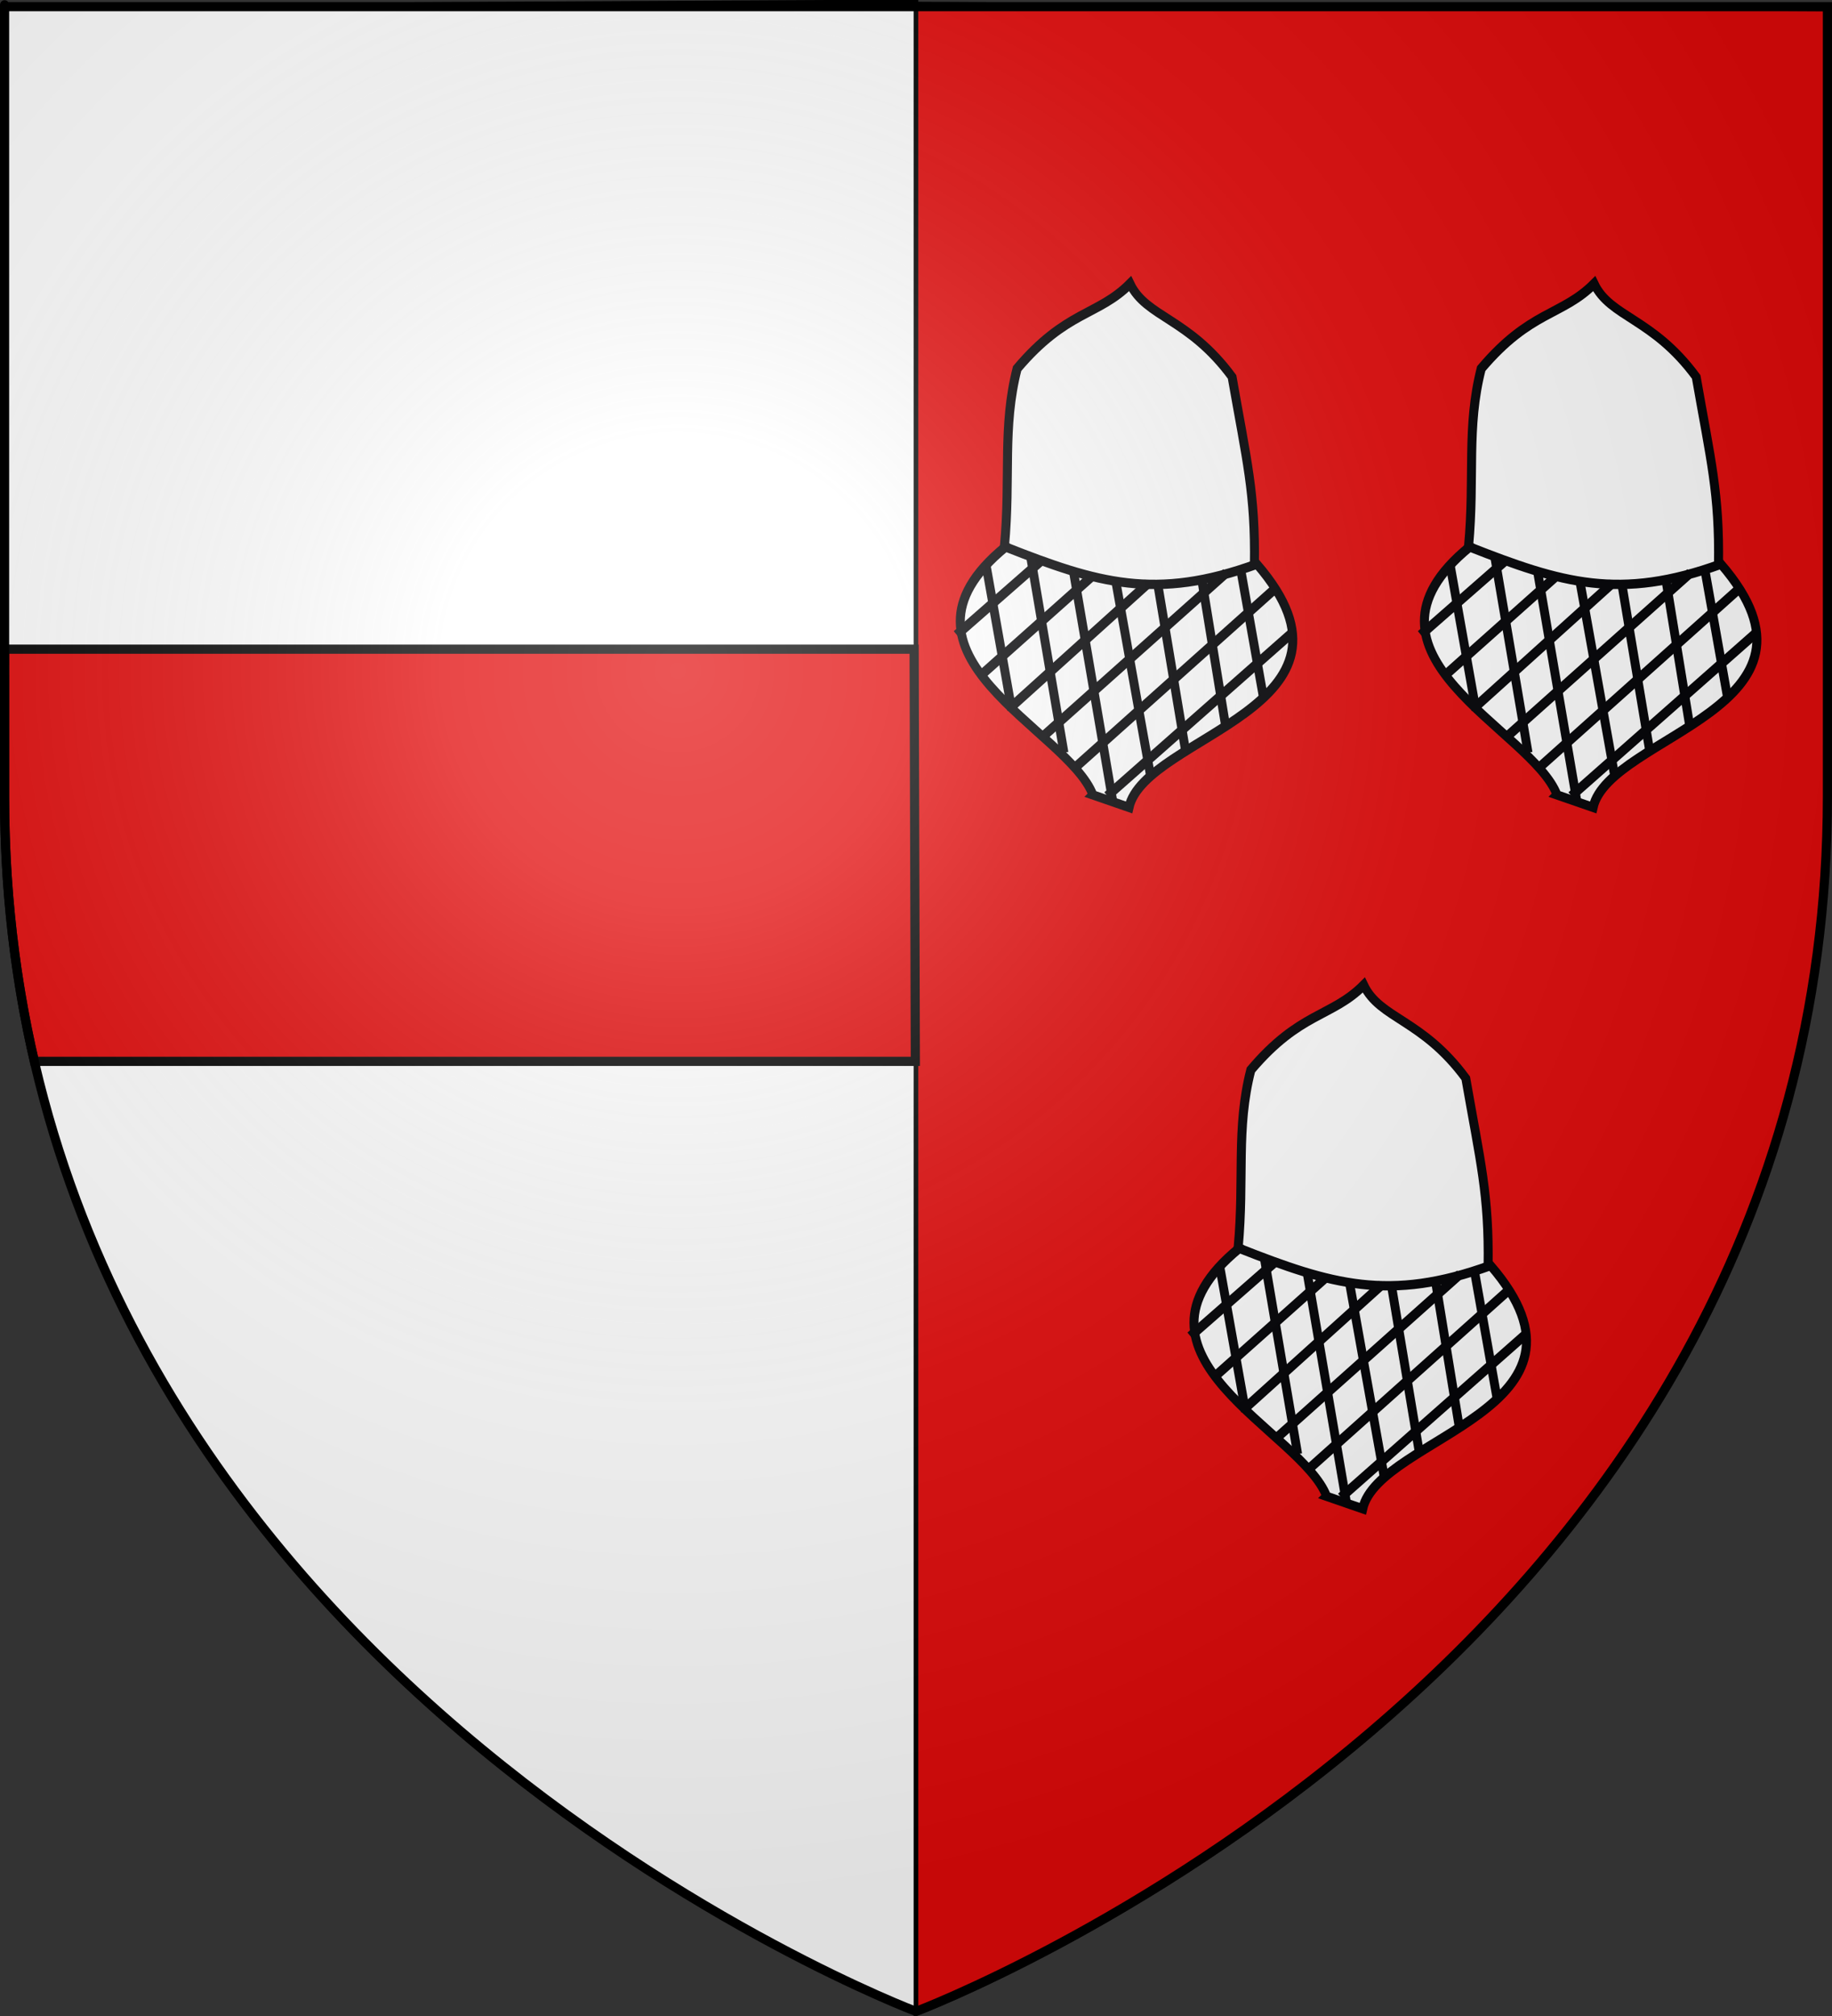 <?xml version="1.0" encoding="UTF-8" standalone="no"?>
<svg
   xmlns:dc="http://purl.org/dc/elements/1.1/"
   xmlns:cc="http://creativecommons.org/ns#"
   xmlns:rdf="http://www.w3.org/1999/02/22-rdf-syntax-ns#"
   xmlns:svg="http://www.w3.org/2000/svg"
   xmlns="http://www.w3.org/2000/svg"
   xmlns:xlink="http://www.w3.org/1999/xlink"
   xmlns:sodipodi="http://sodipodi.sourceforge.net/DTD/sodipodi-0.dtd"
   xmlns:inkscape="http://www.inkscape.org/namespaces/inkscape"
   height="660"
   width="600"
   version="1.0"
   id="svg2"
   sodipodi:version="0.32"
   inkscape:version="0.48.1 r9760"
   sodipodi:docname="Blason ville fr Momerstroff 57.svg"
   inkscape:export-filename="/Users/olivier/Desktop/Blason Rouge/Blason_Vide_3D.png"
   inkscape:export-xdpi="144"
   inkscape:export-ydpi="144"
   inkscape:output_extension="org.inkscape.output.svg.inkscape">
  <rect width="100%" height="100%" fill="#333333" stroke="none"/>
  <sodipodi:namedview
     inkscape:window-height="632"
     inkscape:window-width="919"
     inkscape:pageshadow="2"
     inkscape:pageopacity="0.0"
     guidetolerance="10.0"
     gridtolerance="10.0"
     objecttolerance="10.0"
     borderopacity="1.0"
     bordercolor="#666666"
     pagecolor="#ffffff"
     id="base"
     showgrid="false"
     height="660px"
     inkscape:zoom="0.62711965"
     inkscape:cx="90.040799"
     inkscape:cy="330.08027"
     inkscape:window-x="58"
     inkscape:window-y="0"
     inkscape:current-layer="layer3"
     showguides="true"
     inkscape:guide-bbox="true"
     inkscape:window-maximized="0">
    <sodipodi:guide
       orientation="1,0"
       position="300,475.188"
       id="guide3907" />
  </sodipodi:namedview>
  <desc
     id="desc4">Flag of Canton of Valais (Wallis)</desc>
  <defs
     id="defs6">
    <inkscape:perspective
       sodipodi:type="inkscape:persp3d"
       inkscape:vp_x="0 : 330 : 1"
       inkscape:vp_y="0 : 1000 : 0"
       inkscape:vp_z="600 : 330 : 1"
       inkscape:persp3d-origin="300 : 220 : 1"
       id="perspective35" />
    <linearGradient
       id="linearGradient2893">
      <stop
         style="stop-color:white;stop-opacity:0.314;"
         offset="0"
         id="stop2895" />
      <stop
         id="stop2897"
         offset="0.19"
         style="stop-color:white;stop-opacity:0.251;" />
      <stop
         style="stop-color:#6b6b6b;stop-opacity:0.125;"
         offset="0.6"
         id="stop2901" />
      <stop
         style="stop-color:black;stop-opacity:0.125;"
         offset="1"
         id="stop2899" />
    </linearGradient>
    <linearGradient
       id="linearGradient2885">
      <stop
         id="stop2887"
         offset="0"
         style="stop-color:white;stop-opacity:1;" />
      <stop
         style="stop-color:white;stop-opacity:1;"
         offset="0.229"
         id="stop2891" />
      <stop
         id="stop2889"
         offset="1"
         style="stop-color:black;stop-opacity:1;" />
    </linearGradient>
    <linearGradient
       id="linearGradient2955">
      <stop
         id="stop2867"
         offset="0"
         style="stop-color:#fd0000;stop-opacity:1;" />
      <stop
         style="stop-color:#e77275;stop-opacity:0.659;"
         offset="0.5"
         id="stop2873" />
      <stop
         style="stop-color:black;stop-opacity:0.323;"
         offset="1"
         id="stop2959" />
    </linearGradient>
    <radialGradient
       inkscape:collect="always"
       xlink:href="#linearGradient2955"
       id="radialGradient2961"
       cx="225.524"
       cy="218.901"
       fx="225.524"
       fy="218.901"
       r="300"
       gradientTransform="matrix(-4.167939e-4,2.183,-1.884,-3.599562e-4,615.597,-289.121)"
       gradientUnits="userSpaceOnUse" />
    <polygon
       id="star"
       transform="scale(53,53)"
       points="0,-1 0.588,0.809 -0.951,-0.309 0.951,-0.309 -0.588,0.809 0,-1 " />
    <clipPath
       id="clip">
      <path
         d="M 0,-200 L 0,600 L 300,600 L 300,-200 L 0,-200 z "
         id="path10" />
    </clipPath>
    <radialGradient
       inkscape:collect="always"
       xlink:href="#linearGradient2955"
       id="radialGradient1911"
       gradientUnits="userSpaceOnUse"
       gradientTransform="matrix(-4.167939e-4,2.183,-1.884,-3.599562e-4,615.597,-289.121)"
       cx="225.524"
       cy="218.901"
       fx="225.524"
       fy="218.901"
       r="300" />
    <radialGradient
       inkscape:collect="always"
       xlink:href="#linearGradient2955"
       id="radialGradient2865"
       gradientUnits="userSpaceOnUse"
       gradientTransform="matrix(0,1.749,-1.593,-1.049767e-7,551.788,-191.29)"
       cx="225.524"
       cy="218.901"
       fx="225.524"
       fy="218.901"
       r="300" />
    <radialGradient
       inkscape:collect="always"
       xlink:href="#linearGradient2955"
       id="radialGradient2871"
       gradientUnits="userSpaceOnUse"
       gradientTransform="matrix(0,1.386,-1.323,-5.741131e-8,-158.082,-109.541)"
       cx="225.524"
       cy="218.901"
       fx="225.524"
       fy="218.901"
       r="300" />
    <radialGradient
       inkscape:collect="always"
       xlink:href="#linearGradient2893"
       id="radialGradient3163"
       gradientUnits="userSpaceOnUse"
       gradientTransform="matrix(1.353,0,0,1.349,-77.629,-85.747)"
       cx="221.445"
       cy="226.331"
       fx="221.445"
       fy="226.331"
       r="300" />
    <inkscape:perspective
       sodipodi:type="inkscape:persp3d"
       inkscape:vp_x="0 : 330 : 1"
       inkscape:vp_y="0 : 1000 : 0"
       inkscape:vp_z="600 : 330 : 1"
       inkscape:persp3d-origin="300 : 220 : 1"
       id="perspective2876" />
    <linearGradient
       id="linearGradient2878">
      <stop
         style="stop-color:#ffffff;stop-opacity:0.314"
         offset="0"
         id="stop2880" />
      <stop
         style="stop-color:#ffffff;stop-opacity:0.251"
         offset="0.19"
         id="stop2882" />
      <stop
         style="stop-color:#6b6b6b;stop-opacity:0.125"
         offset="0.6"
         id="stop2884" />
      <stop
         style="stop-color:#000000;stop-opacity:0.125"
         offset="1"
         id="stop2886" />
    </linearGradient>
    <radialGradient
       cx="285.186"
       cy="200.448"
       r="300"
       fx="285.186"
       fy="200.448"
       id="radialGradient2888"
       xlink:href="#linearGradient2893"
       gradientUnits="userSpaceOnUse"
       gradientTransform="matrix(1.551,0,0,1.35,-227.894,-51.264)" />
    <inkscape:perspective
       sodipodi:type="inkscape:persp3d"
       inkscape:vp_x="0 : 330 : 1"
       inkscape:vp_y="0 : 1000 : 0"
       inkscape:vp_z="600 : 330 : 1"
       inkscape:persp3d-origin="300 : 220 : 1"
       id="perspective204" />
    <linearGradient
       id="linearGradient3353">
      <stop
         style="stop-color:#ffffff;stop-opacity:0.314"
         offset="0"
         id="stop3355" />
      <stop
         style="stop-color:#ffffff;stop-opacity:0.251"
         offset="0.19"
         id="stop3357" />
      <stop
         style="stop-color:#6b6b6b;stop-opacity:0.125"
         offset="0.6"
         id="stop3359" />
      <stop
         style="stop-color:#000000;stop-opacity:0.125"
         offset="1"
         id="stop3361" />
    </linearGradient>
    <radialGradient
       cx="285.186"
       cy="200.448"
       r="300"
       fx="285.186"
       fy="200.448"
       id="radialGradient11919"
       xlink:href="#linearGradient2893"
       gradientUnits="userSpaceOnUse"
       gradientTransform="matrix(1.551,0,0,1.35,-227.894,-51.264)" />
    <inkscape:perspective
       id="perspective28"
       inkscape:persp3d-origin="174.71129 : 121.64757 : 1"
       inkscape:vp_z="349.42258 : 182.47136 : 1"
       inkscape:vp_y="0 : 1000 : 0"
       inkscape:vp_x="0 : 182.47136 : 1"
       sodipodi:type="inkscape:persp3d" />
    <inkscape:perspective
       id="perspective14"
       inkscape:persp3d-origin="372.04724 : 350.78739 : 1"
       inkscape:vp_z="744.09448 : 526.18109 : 1"
       inkscape:vp_y="0 : 1000 : 0"
       inkscape:vp_x="0 : 526.18109 : 1"
       sodipodi:type="inkscape:persp3d" />
    <radialGradient
       r="300"
       fy="226.331"
       fx="221.445"
       cy="226.331"
       cx="221.445"
       gradientTransform="matrix(1.353,0,0,1.349,-77.629,-85.747)"
       gradientUnits="userSpaceOnUse"
       id="radialGradient4883"
       xlink:href="#linearGradient2893"
       inkscape:collect="always" />
    <radialGradient
       r="300"
       fy="218.901"
       fx="225.524"
       cy="218.901"
       cx="225.524"
       gradientTransform="matrix(0,1.386,-1.323,-5.741131e-8,-158.082,-109.541)"
       gradientUnits="userSpaceOnUse"
       id="radialGradient4881"
       xlink:href="#linearGradient2955"
       inkscape:collect="always" />
    <radialGradient
       r="300"
       fy="218.901"
       fx="225.524"
       cy="218.901"
       cx="225.524"
       gradientTransform="matrix(0,1.749,-1.593,-1.049767e-7,551.788,-191.29)"
       gradientUnits="userSpaceOnUse"
       id="radialGradient4879"
       xlink:href="#linearGradient2955"
       inkscape:collect="always" />
    <radialGradient
       r="300"
       fy="218.901"
       fx="225.524"
       cy="218.901"
       cx="225.524"
       gradientTransform="matrix(-4.167939e-4,2.183,-1.884,-3.599562e-4,615.597,-289.121)"
       gradientUnits="userSpaceOnUse"
       id="radialGradient4877"
       xlink:href="#linearGradient2955"
       inkscape:collect="always" />
    <clipPath
       id="clipPath4873">
      <path
         id="path4875"
         d="M 0,-200 L 0,600 L 300,600 L 300,-200 L 0,-200 z " />
    </clipPath>
    <polygon
       points="0,-1 0.588,0.809 -0.951,-0.309 0.951,-0.309 -0.588,0.809 0,-1 "
       transform="scale(53,53)"
       id="polygon4871" />
    <radialGradient
       gradientUnits="userSpaceOnUse"
       gradientTransform="matrix(-4.167939e-4,2.183,-1.884,-3.599562e-4,615.597,-289.121)"
       r="300"
       fy="218.901"
       fx="225.524"
       cy="218.901"
       cx="225.524"
       id="radialGradient4869"
       xlink:href="#linearGradient2955"
       inkscape:collect="always" />
    <linearGradient
       id="linearGradient4861">
      <stop
         style="stop-color:#fd0000;stop-opacity:1;"
         offset="0"
         id="stop4863" />
      <stop
         id="stop4865"
         offset="0.5"
         style="stop-color:#e77275;stop-opacity:0.659;" />
      <stop
         id="stop4867"
         offset="1"
         style="stop-color:black;stop-opacity:0.323;" />
    </linearGradient>
    <linearGradient
       id="linearGradient4853">
      <stop
         style="stop-color:white;stop-opacity:1;"
         offset="0"
         id="stop4855" />
      <stop
         id="stop4857"
         offset="0.229"
         style="stop-color:white;stop-opacity:1;" />
      <stop
         style="stop-color:black;stop-opacity:1;"
         offset="1"
         id="stop4859" />
    </linearGradient>
    <linearGradient
       id="linearGradient4843">
      <stop
         id="stop4845"
         offset="0"
         style="stop-color:white;stop-opacity:0.314;" />
      <stop
         style="stop-color:white;stop-opacity:0.251;"
         offset="0.19"
         id="stop4847" />
      <stop
         id="stop4849"
         offset="0.6"
         style="stop-color:#6b6b6b;stop-opacity:0.125;" />
      <stop
         id="stop4851"
         offset="1"
         style="stop-color:black;stop-opacity:0.125;" />
    </linearGradient>
    <inkscape:perspective
       id="perspective41"
       inkscape:persp3d-origin="300 : 220 : 1"
       inkscape:vp_z="600 : 330 : 1"
       inkscape:vp_y="0 : 1000 : 0"
       inkscape:vp_x="0 : 330 : 1"
       sodipodi:type="inkscape:persp3d" />
    <linearGradient
       id="linearGradient9507">
      <stop
         style="stop-color:white;stop-opacity:0.314"
         offset="0"
         id="stop9509" />
      <stop
         style="stop-color:white;stop-opacity:0.251"
         offset="0.19"
         id="stop9511" />
      <stop
         style="stop-color:#6b6b6b;stop-opacity:0.125"
         offset="0.6"
         id="stop9513" />
      <stop
         style="stop-color:black;stop-opacity:0.125"
         offset="1"
         id="stop9515" />
    </linearGradient>
    <linearGradient
       id="linearGradient9517">
      <stop
         style="stop-color:white;stop-opacity:1"
         offset="0"
         id="stop9519" />
      <stop
         style="stop-color:white;stop-opacity:1"
         offset="0.229"
         id="stop9521" />
      <stop
         style="stop-color:black;stop-opacity:1"
         offset="1"
         id="stop9523" />
    </linearGradient>
    <linearGradient
       id="linearGradient9525">
      <stop
         style="stop-color:#fd0000;stop-opacity:1"
         offset="0"
         id="stop9527" />
      <stop
         style="stop-color:#e77275;stop-opacity:0.659"
         offset="0.5"
         id="stop9529" />
      <stop
         style="stop-color:black;stop-opacity:0.323"
         offset="1"
         id="stop9531" />
    </linearGradient>
    <radialGradient
       cx="225.524"
       cy="218.901"
       r="300"
       fx="225.524"
       fy="218.901"
       id="radialGradient9533"
       xlink:href="#linearGradient2955"
       gradientUnits="userSpaceOnUse"
       gradientTransform="matrix(-4.167939e-4,2.183,-1.884,-3.599562e-4,615.597,-289.121)" />
    <polygon
       points="0,-1 0.588,0.809 -0.951,-0.309 0.951,-0.309 -0.588,0.809 0,-1 "
       transform="scale(53,53)"
       id="polygon9535" />
    <clipPath
       id="clipPath9537">
      <path
         d="M 0,-200 L 0,600 L 300,600 L 300,-200 L 0,-200 z "
         id="path9539" />
    </clipPath>
    <radialGradient
       cx="225.524"
       cy="218.901"
       r="300"
       fx="225.524"
       fy="218.901"
       id="radialGradient9541"
       xlink:href="#linearGradient2955"
       gradientUnits="userSpaceOnUse"
       gradientTransform="matrix(-4.167939e-4,2.183,-1.884,-3.599562e-4,615.597,-289.121)" />
    <radialGradient
       cx="225.524"
       cy="218.901"
       r="300"
       fx="225.524"
       fy="218.901"
       id="radialGradient9543"
       xlink:href="#linearGradient2955"
       gradientUnits="userSpaceOnUse"
       gradientTransform="matrix(0,1.749,-1.593,-1.049767e-7,551.788,-191.29)" />
    <radialGradient
       cx="225.524"
       cy="218.901"
       r="300"
       fx="225.524"
       fy="218.901"
       id="radialGradient9545"
       xlink:href="#linearGradient2955"
       gradientUnits="userSpaceOnUse"
       gradientTransform="matrix(0,1.386,-1.323,-5.741131e-8,-158.082,-109.541)" />
    <radialGradient
       cx="221.445"
       cy="226.331"
       r="300"
       fx="221.445"
       fy="226.331"
       id="radialGradient9547"
       xlink:href="#linearGradient2893"
       gradientUnits="userSpaceOnUse"
       gradientTransform="matrix(1.353,0,0,1.349,-77.629,-85.747)" />
    <radialGradient
       r="300"
       fy="226.331"
       fx="221.445"
       cy="226.331"
       cx="221.445"
       gradientTransform="matrix(1.353,0,0,1.349,-77.629,-85.747)"
       gradientUnits="userSpaceOnUse"
       id="radialGradient11701"
       xlink:href="#linearGradient2893"
       inkscape:collect="always" />
    <radialGradient
       r="300"
       fy="218.901"
       fx="225.524"
       cy="218.901"
       cx="225.524"
       gradientTransform="matrix(0,1.386,-1.323,-5.741131e-8,-158.082,-109.541)"
       gradientUnits="userSpaceOnUse"
       id="radialGradient11699"
       xlink:href="#linearGradient2955"
       inkscape:collect="always" />
    <radialGradient
       r="300"
       fy="218.901"
       fx="225.524"
       cy="218.901"
       cx="225.524"
       gradientTransform="matrix(0,1.749,-1.593,-1.049767e-7,551.788,-191.29)"
       gradientUnits="userSpaceOnUse"
       id="radialGradient11697"
       xlink:href="#linearGradient2955"
       inkscape:collect="always" />
    <radialGradient
       r="300"
       fy="218.901"
       fx="225.524"
       cy="218.901"
       cx="225.524"
       gradientTransform="matrix(-4.167939e-4,2.183,-1.884,-3.599562e-4,615.597,-289.121)"
       gradientUnits="userSpaceOnUse"
       id="radialGradient11695"
       xlink:href="#linearGradient2955"
       inkscape:collect="always" />
    <clipPath
       id="clipPath11691">
      <path
         id="path11693"
         d="M 0,-200 L 0,600 L 300,600 L 300,-200 L 0,-200 z " />
    </clipPath>
    <polygon
       points="0,-1 0.588,0.809 -0.951,-0.309 0.951,-0.309 -0.588,0.809 0,-1 "
       transform="scale(53,53)"
       id="polygon11689" />
    <radialGradient
       gradientUnits="userSpaceOnUse"
       gradientTransform="matrix(-4.167939e-4,2.183,-1.884,-3.599562e-4,615.597,-289.121)"
       r="300"
       fy="218.901"
       fx="225.524"
       cy="218.901"
       cx="225.524"
       id="radialGradient11687"
       xlink:href="#linearGradient2955"
       inkscape:collect="always" />
    <linearGradient
       id="linearGradient11679">
      <stop
         style="stop-color:#fd0000;stop-opacity:1;"
         offset="0"
         id="stop11681" />
      <stop
         id="stop11683"
         offset="0.5"
         style="stop-color:#e77275;stop-opacity:0.659;" />
      <stop
         id="stop11685"
         offset="1"
         style="stop-color:black;stop-opacity:0.323;" />
    </linearGradient>
    <linearGradient
       id="linearGradient11671">
      <stop
         style="stop-color:white;stop-opacity:1;"
         offset="0"
         id="stop11673" />
      <stop
         id="stop11675"
         offset="0.229"
         style="stop-color:white;stop-opacity:1;" />
      <stop
         style="stop-color:black;stop-opacity:1;"
         offset="1"
         id="stop11677" />
    </linearGradient>
    <linearGradient
       id="linearGradient11661">
      <stop
         id="stop11663"
         offset="0"
         style="stop-color:white;stop-opacity:0.314;" />
      <stop
         style="stop-color:white;stop-opacity:0.251;"
         offset="0.19"
         id="stop11665" />
      <stop
         id="stop11667"
         offset="0.6"
         style="stop-color:#6b6b6b;stop-opacity:0.125;" />
      <stop
         id="stop11669"
         offset="1"
         style="stop-color:black;stop-opacity:0.125;" />
    </linearGradient>
    <inkscape:perspective
       id="perspective503"
       inkscape:persp3d-origin="300 : 220 : 1"
       inkscape:vp_z="600 : 330 : 1"
       inkscape:vp_y="0 : 1000 : 0"
       inkscape:vp_x="0 : 330 : 1"
       sodipodi:type="inkscape:persp3d" />
    <inkscape:perspective
       id="perspective13039"
       inkscape:persp3d-origin="355.59589 : 306.40403 : 1"
       inkscape:vp_z="711.19177 : 459.60605 : 1"
       inkscape:vp_y="0 : 1000 : 0"
       inkscape:vp_x="0 : 459.60605 : 1"
       sodipodi:type="inkscape:persp3d" />
    <inkscape:perspective
       sodipodi:type="inkscape:persp3d"
       inkscape:vp_x="0 : 123.72873 : 1"
       inkscape:vp_y="0 : 1000 : 0"
       inkscape:vp_z="234.84723 : 123.72873 : 1"
       inkscape:persp3d-origin="117.42361 : 82.485819 : 1"
       id="perspective112" />
    <linearGradient
       id="linearGradient3334">
      <stop
         style="stop-color:white;stop-opacity:0.314;"
         offset="0"
         id="stop3336" />
      <stop
         id="stop3338"
         offset="0.19"
         style="stop-color:white;stop-opacity:0.251;" />
      <stop
         style="stop-color:#6b6b6b;stop-opacity:0.125;"
         offset="0.6"
         id="stop3340" />
      <stop
         style="stop-color:black;stop-opacity:0.125;"
         offset="1"
         id="stop3342" />
    </linearGradient>
    <linearGradient
       id="linearGradient3344">
      <stop
         id="stop3346"
         offset="0"
         style="stop-color:white;stop-opacity:1;" />
      <stop
         style="stop-color:white;stop-opacity:1;"
         offset="0.229"
         id="stop3348" />
      <stop
         id="stop3350"
         offset="1"
         style="stop-color:black;stop-opacity:1;" />
    </linearGradient>
    <linearGradient
       id="linearGradient3352">
      <stop
         id="stop3354"
         offset="0"
         style="stop-color:#fd0000;stop-opacity:1;" />
      <stop
         style="stop-color:#e77275;stop-opacity:0.659;"
         offset="0.5"
         id="stop3356" />
      <stop
         style="stop-color:black;stop-opacity:0.323;"
         offset="1"
         id="stop3358" />
    </linearGradient>
    <radialGradient
       inkscape:collect="always"
       xlink:href="#linearGradient2955"
       id="radialGradient3360"
       cx="225.524"
       cy="218.901"
       fx="225.524"
       fy="218.901"
       r="300"
       gradientTransform="matrix(-4.167939e-4,2.183,-1.884,-3.599562e-4,615.597,-289.121)"
       gradientUnits="userSpaceOnUse" />
    <polygon
       id="polygon3362"
       transform="scale(53,53)"
       points="0,-1 0.588,0.809 -0.951,-0.309 0.951,-0.309 -0.588,0.809 0,-1 " />
    <clipPath
       id="clipPath3364">
      <path
         d="M 0,-200 L 0,600 L 300,600 L 300,-200 L 0,-200 z "
         id="path3366" />
    </clipPath>
    <radialGradient
       inkscape:collect="always"
       xlink:href="#linearGradient2955"
       id="radialGradient3368"
       gradientUnits="userSpaceOnUse"
       gradientTransform="matrix(-4.167939e-4,2.183,-1.884,-3.599562e-4,615.597,-289.121)"
       cx="225.524"
       cy="218.901"
       fx="225.524"
       fy="218.901"
       r="300" />
    <radialGradient
       inkscape:collect="always"
       xlink:href="#linearGradient2955"
       id="radialGradient3370"
       gradientUnits="userSpaceOnUse"
       gradientTransform="matrix(0,1.749,-1.593,-1.049767e-7,551.788,-191.29)"
       cx="225.524"
       cy="218.901"
       fx="225.524"
       fy="218.901"
       r="300" />
    <radialGradient
       inkscape:collect="always"
       xlink:href="#linearGradient2955"
       id="radialGradient3372"
       gradientUnits="userSpaceOnUse"
       gradientTransform="matrix(0,1.386,-1.323,-5.741131e-8,-158.082,-109.541)"
       cx="225.524"
       cy="218.901"
       fx="225.524"
       fy="218.901"
       r="300" />
    <linearGradient
       id="linearGradient8814">
      <stop
         id="stop8816"
         offset="0"
         style="stop-color:white;stop-opacity:0.314" />
      <stop
         id="stop8818"
         offset="0.19"
         style="stop-color:white;stop-opacity:0.251" />
      <stop
         id="stop8820"
         offset="0.6"
         style="stop-color:#6b6b6b;stop-opacity:0.125" />
      <stop
         id="stop8822"
         offset="1"
         style="stop-color:black;stop-opacity:0.125" />
    </linearGradient>
    <linearGradient
       id="linearGradient8806">
      <stop
         id="stop8808"
         offset="0"
         style="stop-color:white;stop-opacity:1" />
      <stop
         id="stop8810"
         offset="0.229"
         style="stop-color:white;stop-opacity:1" />
      <stop
         id="stop8812"
         offset="1"
         style="stop-color:black;stop-opacity:1" />
    </linearGradient>
    <linearGradient
       id="linearGradient8798">
      <stop
         id="stop8800"
         offset="0"
         style="stop-color:#fd0000;stop-opacity:1" />
      <stop
         id="stop8802"
         offset="0.5"
         style="stop-color:#e77275;stop-opacity:0.659" />
      <stop
         id="stop8804"
         offset="1"
         style="stop-color:black;stop-opacity:0.323" />
    </linearGradient>
    <radialGradient
       gradientTransform="matrix(-4.167939e-4,2.183,-1.884,-3.599562e-4,615.597,-289.121)"
       gradientUnits="userSpaceOnUse"
       xlink:href="#linearGradient2955"
       id="radialGradient8796"
       fy="218.901"
       fx="225.524"
       r="300"
       cy="218.901"
       cx="225.524" />
    <polygon
       id="polygon8794"
       transform="scale(53,53)"
       points="0,-1 0.588,0.809 -0.951,-0.309 0.951,-0.309 -0.588,0.809 0,-1 " />
    <clipPath
       id="clipPath8790">
      <path
         id="path8792"
         d="M 0,-200 L 0,600 L 300,600 L 300,-200 L 0,-200 z " />
    </clipPath>
    <radialGradient
       gradientTransform="matrix(-4.167939e-4,2.183,-1.884,-3.599562e-4,615.597,-289.121)"
       gradientUnits="userSpaceOnUse"
       xlink:href="#linearGradient2955"
       id="radialGradient8788"
       fy="218.901"
       fx="225.524"
       r="300"
       cy="218.901"
       cx="225.524" />
    <radialGradient
       gradientTransform="matrix(0,1.749,-1.593,-1.049767e-7,551.788,-191.29)"
       gradientUnits="userSpaceOnUse"
       xlink:href="#linearGradient2955"
       id="radialGradient8786"
       fy="218.901"
       fx="225.524"
       r="300"
       cy="218.901"
       cx="225.524" />
    <radialGradient
       gradientTransform="matrix(0,1.386,-1.323,-5.741131e-8,-158.082,-109.541)"
       gradientUnits="userSpaceOnUse"
       xlink:href="#linearGradient2955"
       id="radialGradient8784"
       fy="218.901"
       fx="225.524"
       r="300"
       cy="218.901"
       cx="225.524" />
    <radialGradient
       gradientTransform="matrix(1.353,0,0,1.349,-77.629,-85.747)"
       gradientUnits="userSpaceOnUse"
       xlink:href="#linearGradient2893"
       id="radialGradient8782"
       fy="226.331"
       fx="221.445"
       r="300"
       cy="226.331"
       cx="221.445" />
    <radialGradient
       cx="221.445"
       cy="226.331"
       r="300"
       fx="221.445"
       fy="226.331"
       id="radialGradient3526"
       xlink:href="#linearGradient2893"
       gradientUnits="userSpaceOnUse"
       gradientTransform="matrix(1.353,0,0,1.349,-77.629,-85.747)" />
    <radialGradient
       cx="225.524"
       cy="218.901"
       r="300"
       fx="225.524"
       fy="218.901"
       id="radialGradient3524"
       xlink:href="#linearGradient2955"
       gradientUnits="userSpaceOnUse"
       gradientTransform="matrix(0,1.386,-1.323,-5.741131e-8,-158.082,-109.541)" />
    <radialGradient
       cx="225.524"
       cy="218.901"
       r="300"
       fx="225.524"
       fy="218.901"
       id="radialGradient3522"
       xlink:href="#linearGradient2955"
       gradientUnits="userSpaceOnUse"
       gradientTransform="matrix(0,1.749,-1.593,-1.049767e-7,551.788,-191.29)" />
    <radialGradient
       cx="225.524"
       cy="218.901"
       r="300"
       fx="225.524"
       fy="218.901"
       id="radialGradient3520"
       xlink:href="#linearGradient2955"
       gradientUnits="userSpaceOnUse"
       gradientTransform="matrix(-4.167939e-4,2.183,-1.884,-3.599562e-4,615.597,-289.121)" />
    <clipPath
       id="clipPath3516">
      <path
         d="M 0,-200 L 0,600 L 300,600 L 300,-200 L 0,-200 z "
         id="path3518" />
    </clipPath>
    <polygon
       points="0,-1 0.588,0.809 -0.951,-0.309 0.951,-0.309 -0.588,0.809 0,-1 "
       transform="scale(53,53)"
       id="polygon3514" />
    <radialGradient
       cx="225.524"
       cy="218.901"
       r="300"
       fx="225.524"
       fy="218.901"
       id="radialGradient3512"
       xlink:href="#linearGradient2955"
       gradientUnits="userSpaceOnUse"
       gradientTransform="matrix(-4.167939e-4,2.183,-1.884,-3.599562e-4,615.597,-289.121)" />
    <linearGradient
       id="linearGradient3504">
      <stop
         style="stop-color:#fd0000;stop-opacity:1"
         offset="0"
         id="stop3506" />
      <stop
         style="stop-color:#e77275;stop-opacity:0.659"
         offset="0.5"
         id="stop3508" />
      <stop
         style="stop-color:black;stop-opacity:0.323"
         offset="1"
         id="stop3510" />
    </linearGradient>
    <linearGradient
       id="linearGradient3496">
      <stop
         style="stop-color:white;stop-opacity:1"
         offset="0"
         id="stop3498" />
      <stop
         style="stop-color:white;stop-opacity:1"
         offset="0.229"
         id="stop3500" />
      <stop
         style="stop-color:black;stop-opacity:1"
         offset="1"
         id="stop3502" />
    </linearGradient>
    <linearGradient
       id="linearGradient3486">
      <stop
         style="stop-color:white;stop-opacity:0.314"
         offset="0"
         id="stop3488" />
      <stop
         style="stop-color:white;stop-opacity:0.251"
         offset="0.19"
         id="stop3490" />
      <stop
         style="stop-color:#6b6b6b;stop-opacity:0.125"
         offset="0.6"
         id="stop3492" />
      <stop
         style="stop-color:black;stop-opacity:0.125"
         offset="1"
         id="stop3494" />
    </linearGradient>
    <radialGradient
       r="300"
       fy="226.331"
       fx="221.445"
       cy="226.331"
       cx="221.445"
       gradientTransform="matrix(1.353,0,0,1.349,-77.629,-85.747)"
       gradientUnits="userSpaceOnUse"
       id="radialGradient3484"
       xlink:href="#linearGradient2893"
       inkscape:collect="always" />
    <radialGradient
       r="300"
       fy="218.901"
       fx="225.524"
       cy="218.901"
       cx="225.524"
       gradientTransform="matrix(0,1.386,-1.323,-5.741131e-8,-158.082,-109.541)"
       gradientUnits="userSpaceOnUse"
       id="radialGradient3482"
       xlink:href="#linearGradient2955"
       inkscape:collect="always" />
    <radialGradient
       r="300"
       fy="218.901"
       fx="225.524"
       cy="218.901"
       cx="225.524"
       gradientTransform="matrix(0,1.749,-1.593,-1.049767e-7,551.788,-191.29)"
       gradientUnits="userSpaceOnUse"
       id="radialGradient3480"
       xlink:href="#linearGradient2955"
       inkscape:collect="always" />
    <radialGradient
       r="300"
       fy="218.901"
       fx="225.524"
       cy="218.901"
       cx="225.524"
       gradientTransform="matrix(-4.167939e-4,2.183,-1.884,-3.599562e-4,615.597,-289.121)"
       gradientUnits="userSpaceOnUse"
       id="radialGradient3478"
       xlink:href="#linearGradient2955"
       inkscape:collect="always" />
    <clipPath
       id="clipPath3474">
      <path
         id="path3476"
         d="M 0,-200 L 0,600 L 300,600 L 300,-200 L 0,-200 z " />
    </clipPath>
    <polygon
       points="0,-1 0.588,0.809 -0.951,-0.309 0.951,-0.309 -0.588,0.809 0,-1 "
       transform="scale(53,53)"
       id="polygon3472" />
    <radialGradient
       gradientUnits="userSpaceOnUse"
       gradientTransform="matrix(-4.167939e-4,2.183,-1.884,-3.599562e-4,615.597,-289.121)"
       r="300"
       fy="218.901"
       fx="225.524"
       cy="218.901"
       cx="225.524"
       id="radialGradient3470"
       xlink:href="#linearGradient2955"
       inkscape:collect="always" />
    <linearGradient
       id="linearGradient3462">
      <stop
         style="stop-color:#fd0000;stop-opacity:1;"
         offset="0"
         id="stop3464" />
      <stop
         id="stop3466"
         offset="0.5"
         style="stop-color:#e77275;stop-opacity:0.659;" />
      <stop
         id="stop3468"
         offset="1"
         style="stop-color:black;stop-opacity:0.323;" />
    </linearGradient>
    <linearGradient
       id="linearGradient3454">
      <stop
         style="stop-color:white;stop-opacity:1;"
         offset="0"
         id="stop3456" />
      <stop
         id="stop3458"
         offset="0.229"
         style="stop-color:white;stop-opacity:1;" />
      <stop
         style="stop-color:black;stop-opacity:1;"
         offset="1"
         id="stop3460" />
    </linearGradient>
    <linearGradient
       id="linearGradient3444">
      <stop
         id="stop3446"
         offset="0"
         style="stop-color:white;stop-opacity:0.314;" />
      <stop
         style="stop-color:white;stop-opacity:0.251;"
         offset="0.19"
         id="stop3448" />
      <stop
         id="stop3450"
         offset="0.6"
         style="stop-color:#6b6b6b;stop-opacity:0.125;" />
      <stop
         id="stop3452"
         offset="1"
         style="stop-color:black;stop-opacity:0.125;" />
    </linearGradient>
    <inkscape:perspective
       sodipodi:type="inkscape:persp3d"
       inkscape:vp_x="0 : 329.70312 : 1"
       inkscape:vp_y="0 : 1000 : 0"
       inkscape:vp_z="600 : 329.70312 : 1"
       inkscape:persp3d-origin="300 : 219.80208 : 1"
       id="perspective32" />
    <linearGradient
       id="linearGradient2675">
      <stop
         style="stop-color:white;stop-opacity:0.314;"
         offset="0"
         id="stop2677" />
      <stop
         id="stop2679"
         offset="0.19"
         style="stop-color:white;stop-opacity:0.251;" />
      <stop
         style="stop-color:#6b6b6b;stop-opacity:0.125;"
         offset="0.6"
         id="stop2681" />
      <stop
         style="stop-color:black;stop-opacity:0.125;"
         offset="1"
         id="stop2683" />
    </linearGradient>
    <linearGradient
       id="linearGradient2685">
      <stop
         id="stop2687"
         offset="0"
         style="stop-color:white;stop-opacity:1;" />
      <stop
         style="stop-color:white;stop-opacity:1;"
         offset="0.229"
         id="stop2689" />
      <stop
         id="stop2691"
         offset="1"
         style="stop-color:black;stop-opacity:1;" />
    </linearGradient>
    <linearGradient
       id="linearGradient2693">
      <stop
         id="stop2695"
         offset="0"
         style="stop-color:#fd0000;stop-opacity:1;" />
      <stop
         style="stop-color:#e77275;stop-opacity:0.659;"
         offset="0.5"
         id="stop2697" />
      <stop
         style="stop-color:black;stop-opacity:0.323;"
         offset="1"
         id="stop2699" />
    </linearGradient>
    <radialGradient
       inkscape:collect="always"
       xlink:href="#linearGradient2955"
       id="radialGradient2701"
       cx="225.524"
       cy="218.901"
       fx="225.524"
       fy="218.901"
       r="300"
       gradientTransform="matrix(-4.167939e-4,2.183,-1.884,-3.599562e-4,615.597,-289.121)"
       gradientUnits="userSpaceOnUse" />
    <polygon
       id="polygon2703"
       transform="scale(53,53)"
       points="0,-1 0.588,0.809 -0.951,-0.309 0.951,-0.309 -0.588,0.809 0,-1 " />
    <clipPath
       id="clipPath2705">
      <path
         d="M 0,-200 L 0,600 L 300,600 L 300,-200 L 0,-200 z "
         id="path2707" />
    </clipPath>
    <radialGradient
       inkscape:collect="always"
       xlink:href="#linearGradient2955"
       id="radialGradient2709"
       gradientUnits="userSpaceOnUse"
       gradientTransform="matrix(-4.167939e-4,2.183,-1.884,-3.599562e-4,615.597,-289.121)"
       cx="225.524"
       cy="218.901"
       fx="225.524"
       fy="218.901"
       r="300" />
    <radialGradient
       inkscape:collect="always"
       xlink:href="#linearGradient2955"
       id="radialGradient2711"
       gradientUnits="userSpaceOnUse"
       gradientTransform="matrix(0,1.749,-1.593,-1.049767e-7,551.788,-191.29)"
       cx="225.524"
       cy="218.901"
       fx="225.524"
       fy="218.901"
       r="300" />
    <radialGradient
       inkscape:collect="always"
       xlink:href="#linearGradient2955"
       id="radialGradient2713"
       gradientUnits="userSpaceOnUse"
       gradientTransform="matrix(0,1.386,-1.323,-5.741131e-8,-158.082,-109.541)"
       cx="225.524"
       cy="218.901"
       fx="225.524"
       fy="218.901"
       r="300" />
    <radialGradient
       r="300"
       fy="218.901"
       fx="225.524"
       cy="218.901"
       cx="225.524"
       gradientTransform="matrix(0,1.386,-1.323,-5.741131e-8,-158.082,-109.541)"
       gradientUnits="userSpaceOnUse"
       id="radialGradient14648"
       xlink:href="#linearGradient2955"
       inkscape:collect="always" />
    <radialGradient
       r="300"
       fy="218.901"
       fx="225.524"
       cy="218.901"
       cx="225.524"
       gradientTransform="matrix(0,1.749,-1.593,-1.049767e-7,551.788,-191.29)"
       gradientUnits="userSpaceOnUse"
       id="radialGradient14646"
       xlink:href="#linearGradient2955"
       inkscape:collect="always" />
    <radialGradient
       r="300"
       fy="218.901"
       fx="225.524"
       cy="218.901"
       cx="225.524"
       gradientTransform="matrix(-4.167939e-4,2.183,-1.884,-3.599562e-4,615.597,-289.121)"
       gradientUnits="userSpaceOnUse"
       id="radialGradient14644"
       xlink:href="#linearGradient2955"
       inkscape:collect="always" />
    <clipPath
       id="clipPath14640">
      <path
         id="path14642"
         d="M 0,-200 L 0,600 L 300,600 L 300,-200 L 0,-200 z " />
    </clipPath>
    <polygon
       points="0,-1 0.588,0.809 -0.951,-0.309 0.951,-0.309 -0.588,0.809 0,-1 "
       transform="scale(53,53)"
       id="polygon14638" />
    <radialGradient
       gradientUnits="userSpaceOnUse"
       gradientTransform="matrix(-4.167939e-4,2.183,-1.884,-3.599562e-4,615.597,-289.121)"
       r="300"
       fy="218.901"
       fx="225.524"
       cy="218.901"
       cx="225.524"
       id="radialGradient14636"
       xlink:href="#linearGradient2955"
       inkscape:collect="always" />
    <linearGradient
       id="linearGradient14628">
      <stop
         style="stop-color:#fd0000;stop-opacity:1;"
         offset="0"
         id="stop14630" />
      <stop
         id="stop14632"
         offset="0.5"
         style="stop-color:#e77275;stop-opacity:0.659;" />
      <stop
         id="stop14634"
         offset="1"
         style="stop-color:black;stop-opacity:0.323;" />
    </linearGradient>
    <linearGradient
       id="linearGradient14620">
      <stop
         style="stop-color:white;stop-opacity:1;"
         offset="0"
         id="stop14622" />
      <stop
         id="stop14624"
         offset="0.229"
         style="stop-color:white;stop-opacity:1;" />
      <stop
         style="stop-color:black;stop-opacity:1;"
         offset="1"
         id="stop14626" />
    </linearGradient>
    <linearGradient
       id="linearGradient14610">
      <stop
         id="stop14612"
         offset="0"
         style="stop-color:white;stop-opacity:0.314;" />
      <stop
         style="stop-color:white;stop-opacity:0.251;"
         offset="0.19"
         id="stop14614" />
      <stop
         id="stop14616"
         offset="0.6"
         style="stop-color:#6b6b6b;stop-opacity:0.125;" />
      <stop
         id="stop14618"
         offset="1"
         style="stop-color:black;stop-opacity:0.125;" />
    </linearGradient>
    <inkscape:perspective
       id="perspective14608"
       inkscape:persp3d-origin="300 : 220 : 1"
       inkscape:vp_z="600 : 330 : 1"
       inkscape:vp_y="0 : 1000 : 0"
       inkscape:vp_x="0 : 330 : 1"
       sodipodi:type="inkscape:persp3d" />
    <inkscape:perspective
       id="perspective17"
       inkscape:persp3d-origin="175 : 130 : 1"
       inkscape:vp_z="350 : 195 : 1"
       inkscape:vp_y="0 : 1000 : 0"
       inkscape:vp_x="0 : 195 : 1"
       sodipodi:type="inkscape:persp3d" />
    <radialGradient
       gradientTransform="matrix(1.353,0,0,1.349,-77.629,-85.747)"
       gradientUnits="userSpaceOnUse"
       xlink:href="#linearGradient2893-2"
       id="radialGradient3163-2"
       fy="226.331"
       fx="221.445"
       r="300"
       cy="226.331"
       cx="221.445" />
    <radialGradient
       gradientTransform="matrix(0,1.386,-1.323,-5.741131e-8,-158.082,-109.541)"
       gradientUnits="userSpaceOnUse"
       xlink:href="#linearGradient2955-9"
       id="radialGradient2871-6"
       fy="218.901"
       fx="225.524"
       r="300"
       cy="218.901"
       cx="225.524" />
    <radialGradient
       gradientTransform="matrix(0,1.749,-1.593,-1.049767e-7,551.788,-191.29)"
       gradientUnits="userSpaceOnUse"
       xlink:href="#linearGradient2955-9"
       id="radialGradient2865-7"
       fy="218.901"
       fx="225.524"
       r="300"
       cy="218.901"
       cx="225.524" />
    <radialGradient
       gradientTransform="matrix(-4.167939e-4,2.183,-1.884,-3.599562e-4,615.597,-289.121)"
       gradientUnits="userSpaceOnUse"
       xlink:href="#linearGradient2955-9"
       id="radialGradient1911-5"
       fy="218.901"
       fx="225.524"
       r="300"
       cy="218.901"
       cx="225.524" />
    <clipPath
       id="clip-8">
      <path
         id="path10-6"
         d="M 0,-200 L 0,600 L 300,600 L 300,-200 L 0,-200 z " />
    </clipPath>
    <polygon
       id="star-9"
       transform="scale(53,53)"
       points="0,-1 0.588,0.809 -0.951,-0.309 0.951,-0.309 -0.588,0.809 0,-1 " />
    <radialGradient
       gradientTransform="matrix(-4.167939e-4,2.183,-1.884,-3.599562e-4,615.597,-289.121)"
       gradientUnits="userSpaceOnUse"
       xlink:href="#linearGradient2955-9"
       id="radialGradient2961-3"
       fy="218.901"
       fx="225.524"
       r="300"
       cy="218.901"
       cx="225.524" />
    <linearGradient
       id="linearGradient2955-9">
      <stop
         id="stop2867-9"
         offset="0"
         style="stop-color:#fd0000;stop-opacity:1" />
      <stop
         id="stop2873-7"
         offset="0.5"
         style="stop-color:#e77275;stop-opacity:0.659" />
      <stop
         id="stop2959-0"
         offset="1"
         style="stop-color:black;stop-opacity:0.323" />
    </linearGradient>
    <linearGradient
       id="linearGradient2885-9">
      <stop
         id="stop2887-0"
         offset="0"
         style="stop-color:white;stop-opacity:1" />
      <stop
         id="stop2891-2"
         offset="0.229"
         style="stop-color:white;stop-opacity:1" />
      <stop
         id="stop2889-3"
         offset="1"
         style="stop-color:black;stop-opacity:1" />
    </linearGradient>
    <linearGradient
       id="linearGradient2893-2">
      <stop
         id="stop2895-2"
         offset="0"
         style="stop-color:white;stop-opacity:0.314" />
      <stop
         id="stop2897-7"
         offset="0.19"
         style="stop-color:white;stop-opacity:0.251" />
      <stop
         id="stop2901-3"
         offset="0.6"
         style="stop-color:#6b6b6b;stop-opacity:0.125" />
      <stop
         id="stop2899-7"
         offset="1"
         style="stop-color:black;stop-opacity:0.125" />
    </linearGradient>
    <inkscape:perspective
       id="perspective33"
       inkscape:persp3d-origin="300 : 220 : 1"
       inkscape:vp_z="600 : 330 : 1"
       inkscape:vp_y="0 : 1000 : 0"
       inkscape:vp_x="0 : 330 : 1"
       sodipodi:type="inkscape:persp3d" />
    <pattern
       patternUnits="userSpaceOnUse"
       width="399.645"
       height="333.405"
       patternTransform="translate(600.886,-343.164)"
       id="pattern3579">
      <path
         d="M 35.767,2 L 88.859,2 L 88.859,31.34 L 35.767,31.34 L 35.767,2 z M 92.859,2 L 145.951,2 L 145.951,31.34 L 92.859,31.34 L 92.859,2 z M 149.951,2 L 203.043,2 L 203.043,31.34 L 149.951,31.34 L 149.951,2 z M 207.043,2 L 260.135,2 L 260.135,31.34 L 207.043,31.34 L 207.043,2 z M 264.135,2 L 317.227,2 L 317.227,31.34 L 264.135,31.34 L 264.135,2 z M 321.228,2 L 374.32,2 L 374.32,31.34 L 321.228,31.34 L 321.228,2 z M 2,35.34 L 55.092,35.34 L 55.092,64.681 L 2,64.681 L 2,35.34 z M 59.092,35.34 L 112.184,35.34 L 112.184,64.681 L 59.092,64.681 L 59.092,35.34 z M 116.184,35.34 L 169.276,35.34 L 169.276,64.681 L 116.184,64.681 L 116.184,35.34 z M 173.276,35.34 L 226.368,35.34 L 226.368,64.681 L 173.276,64.681 L 173.276,35.34 z M 230.369,35.34 L 283.461,35.34 L 283.461,64.681 L 230.369,64.681 L 230.369,35.34 z M 287.461,35.34 L 340.553,35.34 L 340.553,64.681 L 287.461,64.681 L 287.461,35.34 z M 344.553,35.34 L 397.645,35.34 L 397.645,64.681 L 344.553,64.681 L 344.553,35.34 z M 35.767,68.681 L 88.859,68.681 L 88.859,98.021 L 35.767,98.021 L 35.767,68.681 z M 92.859,68.681 L 145.951,68.681 L 145.951,98.021 L 92.859,98.021 L 92.859,68.681 z M 149.951,68.681 L 203.043,68.681 L 203.043,98.021 L 149.951,98.021 L 149.951,68.681 z M 207.043,68.681 L 260.135,68.681 L 260.135,98.021 L 207.043,98.021 L 207.043,68.681 z M 264.135,68.681 L 317.227,68.681 L 317.227,98.021 L 264.135,98.021 L 264.135,68.681 z M 321.228,68.681 L 374.32,68.681 L 374.32,98.021 L 321.228,98.021 L 321.228,68.681 z M 2,102.021 L 55.092,102.021 L 55.092,131.362 L 2,131.362 L 2,102.021 z M 59.092,102.021 L 112.184,102.021 L 112.184,131.362 L 59.092,131.362 L 59.092,102.021 z M 116.184,102.021 L 169.276,102.021 L 169.276,131.362 L 116.184,131.362 L 116.184,102.021 z M 173.276,102.021 L 226.368,102.021 L 226.368,131.362 L 173.276,131.362 L 173.276,102.021 z M 230.369,102.021 L 283.461,102.021 L 283.461,131.362 L 230.369,131.362 L 230.369,102.021 z M 287.461,102.021 L 340.553,102.021 L 340.553,131.362 L 287.461,131.362 L 287.461,102.021 z M 344.553,102.021 L 397.645,102.021 L 397.645,131.362 L 344.553,131.362 L 344.553,102.021 z M 35.767,135.362 L 88.859,135.362 L 88.859,164.702 L 35.767,164.702 L 35.767,135.362 z M 92.859,135.362 L 145.951,135.362 L 145.951,164.702 L 92.859,164.702 L 92.859,135.362 z M 149.951,135.362 L 203.043,135.362 L 203.043,164.702 L 149.951,164.702 L 149.951,135.362 z M 207.043,135.362 L 260.135,135.362 L 260.135,164.702 L 207.043,164.702 L 207.043,135.362 z M 264.135,135.362 L 317.227,135.362 L 317.227,164.702 L 264.135,164.702 L 264.135,135.362 z M 321.228,135.362 L 374.32,135.362 L 374.32,164.702 L 321.228,164.702 L 321.228,135.362 z M 2,168.702 L 55.092,168.702 L 55.092,198.043 L 2,198.043 L 2,168.702 z M 59.092,168.702 L 112.184,168.702 L 112.184,198.043 L 59.092,198.043 L 59.092,168.702 z M 116.184,168.702 L 169.276,168.702 L 169.276,198.043 L 116.184,198.043 L 116.184,168.702 z M 173.276,168.702 L 226.368,168.702 L 226.368,198.043 L 173.276,198.043 L 173.276,168.702 z M 230.369,168.702 L 283.461,168.702 L 283.461,198.043 L 230.369,198.043 L 230.369,168.702 z M 287.461,168.702 L 340.553,168.702 L 340.553,198.043 L 287.461,198.043 L 287.461,168.702 z M 344.553,168.702 L 397.645,168.702 L 397.645,198.043 L 344.553,198.043 L 344.553,168.702 z M 35.767,202.043 L 88.859,202.043 L 88.859,231.383 L 35.767,231.383 L 35.767,202.043 z M 92.859,202.043 L 145.951,202.043 L 145.951,231.383 L 92.859,231.383 L 92.859,202.043 z M 149.951,202.043 L 203.043,202.043 L 203.043,231.383 L 149.951,231.383 L 149.951,202.043 z M 207.043,202.043 L 260.135,202.043 L 260.135,231.383 L 207.043,231.383 L 207.043,202.043 z M 264.135,202.043 L 317.227,202.043 L 317.227,231.383 L 264.135,231.383 L 264.135,202.043 z M 321.228,202.043 L 374.32,202.043 L 374.32,231.383 L 321.228,231.383 L 321.228,202.043 z M 2,235.383 L 55.092,235.383 L 55.092,264.724 L 2,264.724 L 2,235.383 z M 59.092,235.383 L 112.184,235.383 L 112.184,264.724 L 59.092,264.724 L 59.092,235.383 z M 116.184,235.383 L 169.276,235.383 L 169.276,264.724 L 116.184,264.724 L 116.184,235.383 z M 173.276,235.383 L 226.368,235.383 L 226.368,264.724 L 173.276,264.724 L 173.276,235.383 z M 230.369,235.383 L 283.461,235.383 L 283.461,264.724 L 230.369,264.724 L 230.369,235.383 z M 287.461,235.383 L 340.553,235.383 L 340.553,264.724 L 287.461,264.724 L 287.461,235.383 z M 344.553,235.383 L 397.645,235.383 L 397.645,264.724 L 344.553,264.724 L 344.553,235.383 z M 35.767,268.724 L 88.859,268.724 L 88.859,298.064 L 35.767,298.064 L 35.767,268.724 z M 92.859,268.724 L 145.951,268.724 L 145.951,298.064 L 92.859,298.064 L 92.859,268.724 z M 149.951,268.724 L 203.043,268.724 L 203.043,298.064 L 149.951,298.064 L 149.951,268.724 z M 207.043,268.724 L 260.135,268.724 L 260.135,298.064 L 207.043,298.064 L 207.043,268.724 z M 264.135,268.724 L 317.227,268.724 L 317.227,298.064 L 264.135,298.064 L 264.135,268.724 z M 321.228,268.724 L 374.32,268.724 L 374.32,298.064 L 321.228,298.064 L 321.228,268.724 z M 2,302.064 L 55.092,302.064 L 55.092,331.405 L 2,331.405 L 2,302.064 z M 59.092,302.064 L 112.184,302.064 L 112.184,331.405 L 59.092,331.405 L 59.092,302.064 z M 116.184,302.064 L 169.276,302.064 L 169.276,331.405 L 116.184,331.405 L 116.184,302.064 z M 173.276,302.064 L 226.368,302.064 L 226.368,331.405 L 173.276,331.405 L 173.276,302.064 z M 230.369,302.064 L 283.461,302.064 L 283.461,331.405 L 230.369,331.405 L 230.369,302.064 z M 287.461,302.064 L 340.553,302.064 L 340.553,331.405 L 287.461,331.405 L 287.461,302.064 z M 344.553,302.064 L 397.645,302.064 L 397.645,331.405 L 344.553,331.405 L 344.553,302.064 z"
         style="fill:#ffffff;fill-opacity:1;fill-rule:nonzero;stroke:#000000;stroke-width:4;stroke-linecap:round;stroke-linejoin:miter;stroke-miterlimit:4;stroke-opacity:1"
         id="rect2399" />
    </pattern>
    <linearGradient
       id="linearGradient2893-9">
      <stop
         id="stop2895-1"
         offset="0"
         style="stop-color:white;stop-opacity:0.314;" />
      <stop
         style="stop-color:white;stop-opacity:0.251;"
         offset="0.19"
         id="stop2897-5" />
      <stop
         id="stop2901-5"
         offset="0.6"
         style="stop-color:#6b6b6b;stop-opacity:0.125;" />
      <stop
         id="stop2899-5"
         offset="1"
         style="stop-color:black;stop-opacity:0.125;" />
    </linearGradient>
    <pattern
       patternUnits="userSpaceOnUse"
       width="399.645"
       height="333.405"
       patternTransform="translate(600.886,-343.164)"
       id="pattern3579-1">
      <path
         d="M 35.767,2 L 88.859,2 L 88.859,31.34 L 35.767,31.34 L 35.767,2 z M 92.859,2 L 145.951,2 L 145.951,31.34 L 92.859,31.34 L 92.859,2 z M 149.951,2 L 203.043,2 L 203.043,31.34 L 149.951,31.34 L 149.951,2 z M 207.043,2 L 260.135,2 L 260.135,31.34 L 207.043,31.34 L 207.043,2 z M 264.135,2 L 317.227,2 L 317.227,31.34 L 264.135,31.34 L 264.135,2 z M 321.228,2 L 374.32,2 L 374.32,31.34 L 321.228,31.34 L 321.228,2 z M 2,35.34 L 55.092,35.34 L 55.092,64.681 L 2,64.681 L 2,35.34 z M 59.092,35.34 L 112.184,35.34 L 112.184,64.681 L 59.092,64.681 L 59.092,35.34 z M 116.184,35.34 L 169.276,35.34 L 169.276,64.681 L 116.184,64.681 L 116.184,35.34 z M 173.276,35.34 L 226.368,35.34 L 226.368,64.681 L 173.276,64.681 L 173.276,35.34 z M 230.369,35.34 L 283.461,35.34 L 283.461,64.681 L 230.369,64.681 L 230.369,35.34 z M 287.461,35.34 L 340.553,35.34 L 340.553,64.681 L 287.461,64.681 L 287.461,35.34 z M 344.553,35.34 L 397.645,35.34 L 397.645,64.681 L 344.553,64.681 L 344.553,35.34 z M 35.767,68.681 L 88.859,68.681 L 88.859,98.021 L 35.767,98.021 L 35.767,68.681 z M 92.859,68.681 L 145.951,68.681 L 145.951,98.021 L 92.859,98.021 L 92.859,68.681 z M 149.951,68.681 L 203.043,68.681 L 203.043,98.021 L 149.951,98.021 L 149.951,68.681 z M 207.043,68.681 L 260.135,68.681 L 260.135,98.021 L 207.043,98.021 L 207.043,68.681 z M 264.135,68.681 L 317.227,68.681 L 317.227,98.021 L 264.135,98.021 L 264.135,68.681 z M 321.228,68.681 L 374.32,68.681 L 374.32,98.021 L 321.228,98.021 L 321.228,68.681 z M 2,102.021 L 55.092,102.021 L 55.092,131.362 L 2,131.362 L 2,102.021 z M 59.092,102.021 L 112.184,102.021 L 112.184,131.362 L 59.092,131.362 L 59.092,102.021 z M 116.184,102.021 L 169.276,102.021 L 169.276,131.362 L 116.184,131.362 L 116.184,102.021 z M 173.276,102.021 L 226.368,102.021 L 226.368,131.362 L 173.276,131.362 L 173.276,102.021 z M 230.369,102.021 L 283.461,102.021 L 283.461,131.362 L 230.369,131.362 L 230.369,102.021 z M 287.461,102.021 L 340.553,102.021 L 340.553,131.362 L 287.461,131.362 L 287.461,102.021 z M 344.553,102.021 L 397.645,102.021 L 397.645,131.362 L 344.553,131.362 L 344.553,102.021 z M 35.767,135.362 L 88.859,135.362 L 88.859,164.702 L 35.767,164.702 L 35.767,135.362 z M 92.859,135.362 L 145.951,135.362 L 145.951,164.702 L 92.859,164.702 L 92.859,135.362 z M 149.951,135.362 L 203.043,135.362 L 203.043,164.702 L 149.951,164.702 L 149.951,135.362 z M 207.043,135.362 L 260.135,135.362 L 260.135,164.702 L 207.043,164.702 L 207.043,135.362 z M 264.135,135.362 L 317.227,135.362 L 317.227,164.702 L 264.135,164.702 L 264.135,135.362 z M 321.228,135.362 L 374.32,135.362 L 374.32,164.702 L 321.228,164.702 L 321.228,135.362 z M 2,168.702 L 55.092,168.702 L 55.092,198.043 L 2,198.043 L 2,168.702 z M 59.092,168.702 L 112.184,168.702 L 112.184,198.043 L 59.092,198.043 L 59.092,168.702 z M 116.184,168.702 L 169.276,168.702 L 169.276,198.043 L 116.184,198.043 L 116.184,168.702 z M 173.276,168.702 L 226.368,168.702 L 226.368,198.043 L 173.276,198.043 L 173.276,168.702 z M 230.369,168.702 L 283.461,168.702 L 283.461,198.043 L 230.369,198.043 L 230.369,168.702 z M 287.461,168.702 L 340.553,168.702 L 340.553,198.043 L 287.461,198.043 L 287.461,168.702 z M 344.553,168.702 L 397.645,168.702 L 397.645,198.043 L 344.553,198.043 L 344.553,168.702 z M 35.767,202.043 L 88.859,202.043 L 88.859,231.383 L 35.767,231.383 L 35.767,202.043 z M 92.859,202.043 L 145.951,202.043 L 145.951,231.383 L 92.859,231.383 L 92.859,202.043 z M 149.951,202.043 L 203.043,202.043 L 203.043,231.383 L 149.951,231.383 L 149.951,202.043 z M 207.043,202.043 L 260.135,202.043 L 260.135,231.383 L 207.043,231.383 L 207.043,202.043 z M 264.135,202.043 L 317.227,202.043 L 317.227,231.383 L 264.135,231.383 L 264.135,202.043 z M 321.228,202.043 L 374.32,202.043 L 374.32,231.383 L 321.228,231.383 L 321.228,202.043 z M 2,235.383 L 55.092,235.383 L 55.092,264.724 L 2,264.724 L 2,235.383 z M 59.092,235.383 L 112.184,235.383 L 112.184,264.724 L 59.092,264.724 L 59.092,235.383 z M 116.184,235.383 L 169.276,235.383 L 169.276,264.724 L 116.184,264.724 L 116.184,235.383 z M 173.276,235.383 L 226.368,235.383 L 226.368,264.724 L 173.276,264.724 L 173.276,235.383 z M 230.369,235.383 L 283.461,235.383 L 283.461,264.724 L 230.369,264.724 L 230.369,235.383 z M 287.461,235.383 L 340.553,235.383 L 340.553,264.724 L 287.461,264.724 L 287.461,235.383 z M 344.553,235.383 L 397.645,235.383 L 397.645,264.724 L 344.553,264.724 L 344.553,235.383 z M 35.767,268.724 L 88.859,268.724 L 88.859,298.064 L 35.767,298.064 L 35.767,268.724 z M 92.859,268.724 L 145.951,268.724 L 145.951,298.064 L 92.859,298.064 L 92.859,268.724 z M 149.951,268.724 L 203.043,268.724 L 203.043,298.064 L 149.951,298.064 L 149.951,268.724 z M 207.043,268.724 L 260.135,268.724 L 260.135,298.064 L 207.043,298.064 L 207.043,268.724 z M 264.135,268.724 L 317.227,268.724 L 317.227,298.064 L 264.135,298.064 L 264.135,268.724 z M 321.228,268.724 L 374.32,268.724 L 374.32,298.064 L 321.228,298.064 L 321.228,268.724 z M 2,302.064 L 55.092,302.064 L 55.092,331.405 L 2,331.405 L 2,302.064 z M 59.092,302.064 L 112.184,302.064 L 112.184,331.405 L 59.092,331.405 L 59.092,302.064 z M 116.184,302.064 L 169.276,302.064 L 169.276,331.405 L 116.184,331.405 L 116.184,302.064 z M 173.276,302.064 L 226.368,302.064 L 226.368,331.405 L 173.276,331.405 L 173.276,302.064 z M 230.369,302.064 L 283.461,302.064 L 283.461,331.405 L 230.369,331.405 L 230.369,302.064 z M 287.461,302.064 L 340.553,302.064 L 340.553,331.405 L 287.461,331.405 L 287.461,302.064 z M 344.553,302.064 L 397.645,302.064 L 397.645,331.405 L 344.553,331.405 L 344.553,302.064 z"
         style="fill:#ffffff;fill-opacity:1;fill-rule:nonzero;stroke:#000000;stroke-width:4;stroke-linecap:round;stroke-linejoin:miter;stroke-miterlimit:4;stroke-opacity:1"
         id="rect2399-0" />
    </pattern>
    <linearGradient
       id="linearGradient2893-25">
      <stop
         id="stop2895-22"
         offset="0"
         style="stop-color:white;stop-opacity:0.314;" />
      <stop
         style="stop-color:white;stop-opacity:0.251;"
         offset="0.19"
         id="stop2897-71" />
      <stop
         id="stop2901-52"
         offset="0.6"
         style="stop-color:#6b6b6b;stop-opacity:0.125;" />
      <stop
         id="stop2899-1"
         offset="1"
         style="stop-color:black;stop-opacity:0.125;" />
    </linearGradient>
    <linearGradient
       id="linearGradient1927">
      <stop
         style="stop-color:white;stop-opacity:0.314;"
         offset="0"
         id="stop1929" />
      <stop
         id="stop1931"
         offset="0.19"
         style="stop-color:white;stop-opacity:0.251;" />
      <stop
         style="stop-color:#6b6b6b;stop-opacity:0.125;"
         offset="0.6"
         id="stop1933" />
      <stop
         style="stop-color:black;stop-opacity:0.125;"
         offset="1"
         id="stop1935" />
    </linearGradient>
    <linearGradient
       id="linearGradient1937">
      <stop
         id="stop1939"
         offset="0"
         style="stop-color:white;stop-opacity:1;" />
      <stop
         style="stop-color:white;stop-opacity:1;"
         offset="0.229"
         id="stop1941" />
      <stop
         id="stop1943"
         offset="1"
         style="stop-color:black;stop-opacity:1;" />
    </linearGradient>
    <linearGradient
       id="linearGradient1945">
      <stop
         id="stop1947"
         offset="0"
         style="stop-color:#fd0000;stop-opacity:1;" />
      <stop
         style="stop-color:#e77275;stop-opacity:0.659;"
         offset="0.5"
         id="stop1949" />
      <stop
         style="stop-color:black;stop-opacity:0.323;"
         offset="1"
         id="stop1951" />
    </linearGradient>
    <radialGradient
       inkscape:collect="always"
       xlink:href="#linearGradient2955-3"
       id="radialGradient1953"
       cx="225.524"
       cy="218.901"
       fx="225.524"
       fy="218.901"
       r="300"
       gradientTransform="matrix(-4.167939e-4,2.183,-1.884,-3.599562e-4,615.597,-289.121)"
       gradientUnits="userSpaceOnUse" />
    <polygon
       id="polygon1955"
       transform="scale(53,53)"
       points="0,-1 0.588,0.809 -0.951,-0.309 0.951,-0.309 -0.588,0.809 0,-1 " />
    <clipPath
       id="clipPath1957">
      <path
         d="M 0,-200 L 0,600 L 300,600 L 300,-200 L 0,-200 z "
         id="path1959" />
    </clipPath>
    <radialGradient
       inkscape:collect="always"
       xlink:href="#linearGradient2955-3"
       id="radialGradient1961"
       gradientUnits="userSpaceOnUse"
       gradientTransform="matrix(-4.167939e-4,2.183,-1.884,-3.599562e-4,615.597,-289.121)"
       cx="225.524"
       cy="218.901"
       fx="225.524"
       fy="218.901"
       r="300" />
    <radialGradient
       inkscape:collect="always"
       xlink:href="#linearGradient2955-3"
       id="radialGradient1963"
       gradientUnits="userSpaceOnUse"
       gradientTransform="matrix(0,1.749,-1.593,-1.049767e-7,551.788,-191.29)"
       cx="225.524"
       cy="218.901"
       fx="225.524"
       fy="218.901"
       r="300" />
    <radialGradient
       inkscape:collect="always"
       xlink:href="#linearGradient2955-3"
       id="radialGradient1965"
       gradientUnits="userSpaceOnUse"
       gradientTransform="matrix(0,1.386,-1.323,-5.741131e-8,-158.082,-109.541)"
       cx="225.524"
       cy="218.901"
       fx="225.524"
       fy="218.901"
       r="300" />
    <radialGradient
       r="300"
       fy="226.331"
       fx="221.445"
       cy="226.331"
       cx="221.445"
       gradientTransform="matrix(1.353,0,0,1.349,-77.629,-85.747)"
       gradientUnits="userSpaceOnUse"
       id="radialGradient3163-8"
       xlink:href="#linearGradient2893-28"
       inkscape:collect="always" />
    <radialGradient
       r="300"
       fy="218.901"
       fx="225.524"
       cy="218.901"
       cx="225.524"
       gradientTransform="matrix(0,1.386,-1.323,-5.741131e-8,-158.082,-109.541)"
       gradientUnits="userSpaceOnUse"
       id="radialGradient2871-3"
       xlink:href="#linearGradient2955-3"
       inkscape:collect="always" />
    <radialGradient
       r="300"
       fy="218.901"
       fx="225.524"
       cy="218.901"
       cx="225.524"
       gradientTransform="matrix(0,1.749,-1.593,-1.049767e-7,551.788,-191.29)"
       gradientUnits="userSpaceOnUse"
       id="radialGradient2865-4"
       xlink:href="#linearGradient2955-3"
       inkscape:collect="always" />
    <radialGradient
       r="300"
       fy="218.901"
       fx="225.524"
       cy="218.901"
       cx="225.524"
       gradientTransform="matrix(-4.167939e-4,2.183,-1.884,-3.599562e-4,615.597,-289.121)"
       gradientUnits="userSpaceOnUse"
       id="radialGradient1911-6"
       xlink:href="#linearGradient2955-3"
       inkscape:collect="always" />
    <clipPath
       id="clip-6">
      <path
         id="path10-4"
         d="M 0,-200 L 0,600 L 300,600 L 300,-200 L 0,-200 z " />
    </clipPath>
    <polygon
       points="0,-1 0.588,0.809 -0.951,-0.309 0.951,-0.309 -0.588,0.809 0,-1 "
       transform="scale(53,53)"
       id="star-4" />
    <radialGradient
       gradientUnits="userSpaceOnUse"
       gradientTransform="matrix(-4.167939e-4,2.183,-1.884,-3.599562e-4,615.597,-289.121)"
       r="300"
       fy="218.901"
       fx="225.524"
       cy="218.901"
       cx="225.524"
       id="radialGradient2961-0"
       xlink:href="#linearGradient2955-3"
       inkscape:collect="always" />
    <linearGradient
       id="linearGradient2955-3">
      <stop
         style="stop-color:#fd0000;stop-opacity:1;"
         offset="0"
         id="stop2867-0" />
      <stop
         id="stop2873-8"
         offset="0.5"
         style="stop-color:#e77275;stop-opacity:0.659;" />
      <stop
         id="stop2959-4"
         offset="1"
         style="stop-color:black;stop-opacity:0.323;" />
    </linearGradient>
    <linearGradient
       id="linearGradient2885-90">
      <stop
         style="stop-color:white;stop-opacity:1;"
         offset="0"
         id="stop2887-5" />
      <stop
         id="stop2891-6"
         offset="0.229"
         style="stop-color:white;stop-opacity:1;" />
      <stop
         style="stop-color:black;stop-opacity:1;"
         offset="1"
         id="stop2889-36" />
    </linearGradient>
    <linearGradient
       id="linearGradient2893-28">
      <stop
         id="stop2895-5"
         offset="0"
         style="stop-color:white;stop-opacity:0.314;" />
      <stop
         style="stop-color:white;stop-opacity:0.251;"
         offset="0.19"
         id="stop2897-9" />
      <stop
         id="stop2901-4"
         offset="0.6"
         style="stop-color:#6b6b6b;stop-opacity:0.125;" />
      <stop
         id="stop2899-3"
         offset="1"
         style="stop-color:black;stop-opacity:0.125;" />
    </linearGradient>
    <inkscape:perspective
       id="perspective77"
       inkscape:persp3d-origin="300 : 220 : 1"
       inkscape:vp_z="600 : 330 : 1"
       inkscape:vp_y="0 : 1000 : 0"
       inkscape:vp_x="0 : 330 : 1"
       sodipodi:type="inkscape:persp3d" />
    <linearGradient
       id="linearGradient2038">
      <stop
         style="stop-color:white;stop-opacity:0.314;"
         offset="0"
         id="stop2040" />
      <stop
         id="stop2042"
         offset="0.19"
         style="stop-color:white;stop-opacity:0.251;" />
      <stop
         style="stop-color:#6b6b6b;stop-opacity:0.125;"
         offset="0.6"
         id="stop2044" />
      <stop
         style="stop-color:black;stop-opacity:0.125;"
         offset="1"
         id="stop2046" />
    </linearGradient>
    <linearGradient
       id="linearGradient2048">
      <stop
         id="stop2050"
         offset="0"
         style="stop-color:white;stop-opacity:1;" />
      <stop
         style="stop-color:white;stop-opacity:1;"
         offset="0.229"
         id="stop2052" />
      <stop
         id="stop2054"
         offset="1"
         style="stop-color:black;stop-opacity:1;" />
    </linearGradient>
    <linearGradient
       id="linearGradient2056">
      <stop
         id="stop2058"
         offset="0"
         style="stop-color:#fd0000;stop-opacity:1;" />
      <stop
         style="stop-color:#e77275;stop-opacity:0.659;"
         offset="0.5"
         id="stop2060" />
      <stop
         style="stop-color:black;stop-opacity:0.323;"
         offset="1"
         id="stop2062" />
    </linearGradient>
    <radialGradient
       inkscape:collect="always"
       xlink:href="#linearGradient2955-0"
       id="radialGradient2064"
       cx="225.524"
       cy="218.901"
       fx="225.524"
       fy="218.901"
       r="300"
       gradientTransform="matrix(-4.167939e-4,2.183,-1.884,-3.599562e-4,615.597,-289.121)"
       gradientUnits="userSpaceOnUse" />
    <polygon
       id="polygon2066"
       transform="scale(53,53)"
       points="0,-1 0.588,0.809 -0.951,-0.309 0.951,-0.309 -0.588,0.809 0,-1 " />
    <clipPath
       id="clipPath2068">
      <path
         d="M 0,-200 L 0,600 L 300,600 L 300,-200 L 0,-200 z "
         id="path2070" />
    </clipPath>
    <radialGradient
       inkscape:collect="always"
       xlink:href="#linearGradient2955-0"
       id="radialGradient2072"
       gradientUnits="userSpaceOnUse"
       gradientTransform="matrix(-4.167939e-4,2.183,-1.884,-3.599562e-4,615.597,-289.121)"
       cx="225.524"
       cy="218.901"
       fx="225.524"
       fy="218.901"
       r="300" />
    <radialGradient
       inkscape:collect="always"
       xlink:href="#linearGradient2955-0"
       id="radialGradient2074"
       gradientUnits="userSpaceOnUse"
       gradientTransform="matrix(0,1.749,-1.593,-1.049767e-7,551.788,-191.29)"
       cx="225.524"
       cy="218.901"
       fx="225.524"
       fy="218.901"
       r="300" />
    <radialGradient
       inkscape:collect="always"
       xlink:href="#linearGradient2955-0"
       id="radialGradient2076"
       gradientUnits="userSpaceOnUse"
       gradientTransform="matrix(0,1.386,-1.323,-5.741131e-8,-158.082,-109.541)"
       cx="225.524"
       cy="218.901"
       fx="225.524"
       fy="218.901"
       r="300" />
    <radialGradient
       inkscape:collect="always"
       xlink:href="#linearGradient2893-27"
       id="radialGradient2078"
       gradientUnits="userSpaceOnUse"
       gradientTransform="matrix(1.353,0,0,1.349,-856.353,-190.428)"
       cx="221.445"
       cy="226.331"
       fx="221.445"
       fy="226.331"
       r="300" />
    <radialGradient
       r="300"
       fy="226.331"
       fx="221.445"
       cy="226.331"
       cx="221.445"
       gradientTransform="matrix(1.353,0,0,1.349,-77.629,-85.747)"
       gradientUnits="userSpaceOnUse"
       id="radialGradient2859"
       xlink:href="#linearGradient2893-27"
       inkscape:collect="always" />
    <radialGradient
       r="300"
       fy="218.901"
       fx="225.524"
       cy="218.901"
       cx="225.524"
       gradientTransform="matrix(0,1.386,-1.323,-5.741131e-8,-158.082,-109.541)"
       gradientUnits="userSpaceOnUse"
       id="radialGradient2857"
       xlink:href="#linearGradient2955-0"
       inkscape:collect="always" />
    <radialGradient
       r="300"
       fy="218.901"
       fx="225.524"
       cy="218.901"
       cx="225.524"
       gradientTransform="matrix(0,1.749,-1.593,-1.049767e-7,551.788,-191.29)"
       gradientUnits="userSpaceOnUse"
       id="radialGradient2855"
       xlink:href="#linearGradient2955-0"
       inkscape:collect="always" />
    <radialGradient
       r="300"
       fy="218.901"
       fx="225.524"
       cy="218.901"
       cx="225.524"
       gradientTransform="matrix(-4.167939e-4,2.183,-1.884,-3.599562e-4,615.597,-289.121)"
       gradientUnits="userSpaceOnUse"
       id="radialGradient2853"
       xlink:href="#linearGradient2955-0"
       inkscape:collect="always" />
    <clipPath
       id="clipPath2849">
      <path
         id="path2851"
         d="M 0,-200 L 0,600 L 300,600 L 300,-200 L 0,-200 z " />
    </clipPath>
    <polygon
       points="0,-1 0.588,0.809 -0.951,-0.309 0.951,-0.309 -0.588,0.809 0,-1 "
       transform="scale(53,53)"
       id="polygon2847" />
    <radialGradient
       gradientUnits="userSpaceOnUse"
       gradientTransform="matrix(-4.167939e-4,2.183,-1.884,-3.599562e-4,615.597,-289.121)"
       r="300"
       fy="218.901"
       fx="225.524"
       cy="218.901"
       cx="225.524"
       id="radialGradient2845"
       xlink:href="#linearGradient2955-0"
       inkscape:collect="always" />
    <linearGradient
       id="linearGradient2837">
      <stop
         style="stop-color:#fd0000;stop-opacity:1;"
         offset="0"
         id="stop2839" />
      <stop
         id="stop2841"
         offset="0.5"
         style="stop-color:#e77275;stop-opacity:0.659;" />
      <stop
         id="stop2843"
         offset="1"
         style="stop-color:black;stop-opacity:0.323;" />
    </linearGradient>
    <linearGradient
       id="linearGradient2829">
      <stop
         style="stop-color:white;stop-opacity:1;"
         offset="0"
         id="stop2831" />
      <stop
         id="stop2833"
         offset="0.229"
         style="stop-color:white;stop-opacity:1;" />
      <stop
         style="stop-color:black;stop-opacity:1;"
         offset="1"
         id="stop2835" />
    </linearGradient>
    <linearGradient
       id="linearGradient2819">
      <stop
         id="stop2821"
         offset="0"
         style="stop-color:white;stop-opacity:0.314;" />
      <stop
         style="stop-color:white;stop-opacity:0.251;"
         offset="0.19"
         id="stop2823" />
      <stop
         id="stop2825"
         offset="0.6"
         style="stop-color:#6b6b6b;stop-opacity:0.125;" />
      <stop
         id="stop2827"
         offset="1"
         style="stop-color:black;stop-opacity:0.125;" />
    </linearGradient>
    <radialGradient
       r="300"
       fy="226.331"
       fx="221.445"
       cy="226.331"
       cx="221.445"
       gradientTransform="matrix(1.353,0,0,1.349,-77.629,-85.747)"
       gradientUnits="userSpaceOnUse"
       id="radialGradient3131"
       xlink:href="#linearGradient2893-27"
       inkscape:collect="always" />
    <radialGradient
       r="300"
       fy="218.901"
       fx="225.524"
       cy="218.901"
       cx="225.524"
       gradientTransform="matrix(0,1.386,-1.323,-5.741131e-8,-158.082,-109.541)"
       gradientUnits="userSpaceOnUse"
       id="radialGradient3129"
       xlink:href="#linearGradient2955-0"
       inkscape:collect="always" />
    <radialGradient
       r="300"
       fy="218.901"
       fx="225.524"
       cy="218.901"
       cx="225.524"
       gradientTransform="matrix(0,1.749,-1.593,-1.049767e-7,551.788,-191.29)"
       gradientUnits="userSpaceOnUse"
       id="radialGradient3127"
       xlink:href="#linearGradient2955-0"
       inkscape:collect="always" />
    <radialGradient
       r="300"
       fy="218.901"
       fx="225.524"
       cy="218.901"
       cx="225.524"
       gradientTransform="matrix(-4.167939e-4,2.183,-1.884,-3.599562e-4,615.597,-289.121)"
       gradientUnits="userSpaceOnUse"
       id="radialGradient3125"
       xlink:href="#linearGradient2955-0"
       inkscape:collect="always" />
    <clipPath
       id="clipPath3121">
      <path
         id="path3123"
         d="M 0,-200 L 0,600 L 300,600 L 300,-200 L 0,-200 z " />
    </clipPath>
    <polygon
       points="0,-1 0.588,0.809 -0.951,-0.309 0.951,-0.309 -0.588,0.809 0,-1 "
       transform="scale(53,53)"
       id="polygon3119" />
    <radialGradient
       gradientUnits="userSpaceOnUse"
       gradientTransform="matrix(-4.167939e-4,2.183,-1.884,-3.599562e-4,615.597,-289.121)"
       r="300"
       fy="218.901"
       fx="225.524"
       cy="218.901"
       cx="225.524"
       id="radialGradient3117"
       xlink:href="#linearGradient2955-0"
       inkscape:collect="always" />
    <linearGradient
       id="linearGradient3109">
      <stop
         style="stop-color:#fd0000;stop-opacity:1;"
         offset="0"
         id="stop3111" />
      <stop
         id="stop3113"
         offset="0.5"
         style="stop-color:#e77275;stop-opacity:0.659;" />
      <stop
         id="stop3115"
         offset="1"
         style="stop-color:black;stop-opacity:0.323;" />
    </linearGradient>
    <linearGradient
       id="linearGradient3101">
      <stop
         style="stop-color:white;stop-opacity:1;"
         offset="0"
         id="stop3103" />
      <stop
         id="stop3105"
         offset="0.229"
         style="stop-color:white;stop-opacity:1;" />
      <stop
         style="stop-color:black;stop-opacity:1;"
         offset="1"
         id="stop3107" />
    </linearGradient>
    <linearGradient
       id="linearGradient3091">
      <stop
         id="stop3093"
         offset="0"
         style="stop-color:white;stop-opacity:0.314;" />
      <stop
         style="stop-color:white;stop-opacity:0.251;"
         offset="0.19"
         id="stop3095" />
      <stop
         id="stop3097"
         offset="0.6"
         style="stop-color:#6b6b6b;stop-opacity:0.125;" />
      <stop
         id="stop3099"
         offset="1"
         style="stop-color:black;stop-opacity:0.125;" />
    </linearGradient>
    <radialGradient
       r="300"
       fy="218.901"
       fx="225.524"
       cy="218.901"
       cx="225.524"
       gradientTransform="matrix(0,1.386,-1.323,-5.741131e-8,-158.082,-109.541)"
       gradientUnits="userSpaceOnUse"
       id="radialGradient2871-39"
       xlink:href="#linearGradient2955-0"
       inkscape:collect="always" />
    <radialGradient
       r="300"
       fy="218.901"
       fx="225.524"
       cy="218.901"
       cx="225.524"
       gradientTransform="matrix(0,1.749,-1.593,-1.049767e-7,551.788,-191.29)"
       gradientUnits="userSpaceOnUse"
       id="radialGradient2865-0"
       xlink:href="#linearGradient2955-0"
       inkscape:collect="always" />
    <radialGradient
       r="300"
       fy="218.901"
       fx="225.524"
       cy="218.901"
       cx="225.524"
       gradientTransform="matrix(-4.167939e-4,2.183,-1.884,-3.599562e-4,615.597,-289.121)"
       gradientUnits="userSpaceOnUse"
       id="radialGradient1911-7"
       xlink:href="#linearGradient2955-0"
       inkscape:collect="always" />
    <clipPath
       id="clip-7">
      <path
         id="path10-62"
         d="M 0,-200 L 0,600 L 300,600 L 300,-200 L 0,-200 z " />
    </clipPath>
    <polygon
       points="0,-1 0.588,0.809 -0.951,-0.309 0.951,-0.309 -0.588,0.809 0,-1 "
       transform="scale(53,53)"
       id="star-5" />
    <radialGradient
       gradientUnits="userSpaceOnUse"
       gradientTransform="matrix(-4.167939e-4,2.183,-1.884,-3.599562e-4,615.597,-289.121)"
       r="300"
       fy="218.901"
       fx="225.524"
       cy="218.901"
       cx="225.524"
       id="radialGradient2961-6"
       xlink:href="#linearGradient2955-0"
       inkscape:collect="always" />
    <linearGradient
       id="linearGradient2955-0">
      <stop
         style="stop-color:#fd0000;stop-opacity:1;"
         offset="0"
         id="stop2867-3" />
      <stop
         id="stop2873-9"
         offset="0.5"
         style="stop-color:#e77275;stop-opacity:0.659;" />
      <stop
         id="stop2959-8"
         offset="1"
         style="stop-color:black;stop-opacity:0.323;" />
    </linearGradient>
    <linearGradient
       id="linearGradient2885-3">
      <stop
         style="stop-color:white;stop-opacity:1;"
         offset="0"
         id="stop2887-9" />
      <stop
         id="stop2891-9"
         offset="0.229"
         style="stop-color:white;stop-opacity:1;" />
      <stop
         style="stop-color:black;stop-opacity:1;"
         offset="1"
         id="stop2889-7" />
    </linearGradient>
    <linearGradient
       id="linearGradient2893-27">
      <stop
         id="stop2895-3"
         offset="0"
         style="stop-color:white;stop-opacity:0.314;" />
      <stop
         style="stop-color:white;stop-opacity:0.251;"
         offset="0.19"
         id="stop2897-79" />
      <stop
         id="stop2901-0"
         offset="0.6"
         style="stop-color:#6b6b6b;stop-opacity:0.125;" />
      <stop
         id="stop2899-2"
         offset="1"
         style="stop-color:black;stop-opacity:0.125;" />
    </linearGradient>
    <inkscape:perspective
       id="perspective3269"
       inkscape:persp3d-origin="300 : 220 : 1"
       inkscape:vp_z="600 : 330 : 1"
       inkscape:vp_y="0 : 1000 : 0"
       inkscape:vp_x="0 : 330 : 1"
       sodipodi:type="inkscape:persp3d" />
  </defs>
  <g
     inkscape:groupmode="layer"
     id="layer3"
     inkscape:label="Fond écu"
     style="display:inline">
    <path
       id="path2855"
       style="fill:#ffffff;fill-opacity:1;fill-rule:evenodd;stroke:#000000;stroke-width:1.5;stroke-linecap:butt;stroke-linejoin:miter;stroke-opacity:1;stroke-miterlimit:4;stroke-dasharray:none"
       d="M 300,658.5 C 300,383.106 300,330.702 300,0.589 L 1.5,2.176 L 1.5,260.728 C 1.5,546.18 300,658.5 300,658.5 z"
       sodipodi:nodetypes="ccccc" />
    <g
       transform="matrix(1.455,0,0,1.378,-185.073,-415.312)"
       id="g3371"
       inkscape:label="Calque 1" />
    <path
       id="path4935"
       style="fill:#e20909;fill-opacity:1;fill-rule:evenodd;stroke:#000000;stroke-width:1.5;stroke-linecap:butt;stroke-linejoin:miter;stroke-miterlimit:4;stroke-dasharray:none;stroke-opacity:1;display:inline"
       d="M 300,659.25 C 300,383.856 300,331.452 300,1.339 L 598.5,2.926 L 598.5,261.478 C 598.5,546.93 300,659.25 300,659.25 z"
       sodipodi:nodetypes="ccccc" />
    <g
       id="layer3-7"
       style="display:inline">
      <g
         id="g7979">
        <path
           id="path2855-0"
           style="fill:#e20909;fill-opacity:1;fill-rule:evenodd;stroke:#000000;stroke-width:3;stroke-linecap:butt;stroke-linejoin:miter;stroke-miterlimit:4;stroke-opacity:1;stroke-dasharray:none"
           d="m 1.5,212.531 0,48.188 c 0,30.922 3.503,59.814 9.75,86.75 l 288.533,0 -0.399,-134.938 z"
           inkscape:connector-curvature="0"
           sodipodi:nodetypes="cscccc" />
        <rect
           id="rect7092"
           style="fill:none;stroke:none"
           y="-7.1054274e-15"
           x="0"
           height="660"
           width="600" />
      </g>
    </g>
    <g
       id="g17720"
       transform="translate(-226.555,65.43)">
      <g
         style="display:inline"
         inkscape:label="Fond écu"
         id="layer3-1" />
      <g
         style="display:inline"
         inkscape:label="Meubles"
         id="layer4-8">
        <rect
           id="rect3774"
           style="fill:#2b5df2;fill-opacity:0.561;fill-rule:evenodd;stroke:none"
           y="105.315"
           x="1316.632"
           height="0"
           width="26.946" />
        <g
           id="g3817"
           style="stroke:#000000;stroke-opacity:1"
           transform="matrix(1.121,0,0,1.121,919.52,-193.287)">
          <g
             id="g3827" />
        </g>
        <g
           transform="matrix(0.742,0,0,0.742,728.969,181.377)"
           id="g3162"
           style="fill:#000000;fill-opacity:1;fill-rule:nonzero;stroke:#000000;stroke-width:2.695;stroke-miterlimit:4;stroke-opacity:1;stroke-dasharray:none" />
        <g
           style="fill:#000000;fill-opacity:1;fill-rule:nonzero;stroke:#000000;stroke-width:2.695;stroke-miterlimit:4;stroke-opacity:1;stroke-dasharray:none"
           id="g3396"
           transform="matrix(-0.742,0,0,0.742,974.807,181.377)" />
        <g
           transform="translate(-656.402,-194.232)"
           id="g5463">
          <g
             id="g5433"
             transform="matrix(1.273,0,0,1.273,-9.846,-37.537)">
            <g
               transform="matrix(0.119,0,0,0.119,772.853,588.432)"
               id="g3076" />
          </g>
        </g>
      </g>
      <g
         inkscape:label="Reflet final"
         id="layer2-7" />
      <g
         inkscape:label="Contour final"
         id="layer1-6" />
    </g>
    <g
       id="g6122"
       transform="translate(-361.435,89.957)">
      <g
         style="display:inline"
         inkscape:label="Fond écu"
         id="layer3-9">
        <g
           style="fill:#ffffff;fill-opacity:1;stroke:#000000;stroke-width:1.818;stroke-miterlimit:4;stroke-opacity:1;stroke-dasharray:none"
           transform="matrix(0.385,0,0,0.385,266.651,-301.103)"
           id="g6345" />
      </g>
      <g
         inkscape:label="Meubles"
         id="layer4-9">
        <g
           transform="translate(668.117,63.899)"
           id="g1963" />
        <g
           style="fill:#5ab532"
           transform="matrix(1.697,-0.494,0.494,1.697,441.849,223.814)"
           id="g6538">
          <g
             id="g4575"
             style="fill:#5ab532;stroke:#ffffff;stroke-opacity:1" />
          <g
             style="fill:#5ab532"
             id="g3121">
            <g
               id="g3349"
               transform="matrix(0.294,0.194,-0.175,0.38,-206.137,-185.921)"
               style="fill:#5ab532;fill-opacity:1;stroke:#211f1f;stroke-width:2.961;stroke-miterlimit:4;stroke-opacity:1;stroke-dasharray:none">
              <g
                 style="fill:#5ab532;fill-opacity:1;stroke:#211f1f;stroke-width:2.961;stroke-miterlimit:4;stroke-opacity:1;stroke-dasharray:none;display:inline"
                 inkscape:label="Fond écu"
                 id="g3351" />
              <g
                 style="fill:#5ab532;fill-opacity:1;stroke:#211f1f;stroke-width:2.961;stroke-miterlimit:4;stroke-opacity:1;stroke-dasharray:none;display:inline"
                 inkscape:label="Meubles"
                 id="g3353">
                <g
                   id="g5124"
                   style="fill:#5ab532;fill-opacity:1;stroke:#211f1f;stroke-width:2.961;stroke-miterlimit:4;stroke-opacity:1;stroke-dasharray:none" />
              </g>
              <g
                 style="fill:#5ab532;fill-opacity:1;stroke:#211f1f;stroke-width:2.961;stroke-miterlimit:4;stroke-opacity:1;stroke-dasharray:none;display:inline"
                 inkscape:label="Reflet final"
                 id="g3456" />
              <g
                 inkscape:label="Contour final"
                 id="g3458"
                 style="fill:#5ab532;fill-opacity:1;stroke:#211f1f;stroke-width:2.961;stroke-miterlimit:4;stroke-opacity:1;stroke-dasharray:none" />
            </g>
          </g>
        </g>
      </g>
      <g
         inkscape:label="Reflet final"
         id="layer2-1" />
      <g
         inkscape:label="Contour final"
         id="layer1-7" />
    </g>
    <g
       transform="matrix(-0.837,1.078,-1.084,-0.927,1042.597,294.223)"
       id="g5203"
       style="fill:#ffffff;fill-opacity:1;stroke:#000003;stroke-width:2.151;stroke-miterlimit:4;stroke-opacity:1;stroke-dasharray:none;display:inline">
      <path
         style="fill:#ffffff;fill-opacity:1;fill-rule:evenodd;stroke:#000003;stroke-width:2.151;stroke-linecap:butt;stroke-linejoin:miter;stroke-miterlimit:4;stroke-opacity:1;stroke-dasharray:none"
         d="m 275.854,445.317 c 15.366,-3.059 -24.323,-56.219 -35.538,-48.063 -13.254,9.904 -17.914,16.167 -30.877,30.586 -4.005,16.24 2.567,23.959 -1.083,31.66 10.914,1.293 14.81,7.81 33.125,8.539 13.035,-5.535 20.755,-14.128 34.373,-22.721 z"
         id="path5205"
         sodipodi:nodetypes="cccccc"
         inkscape:connector-curvature="0" />
      <path
         style="fill:#ffffff;fill-opacity:1;fill-rule:evenodd;stroke:#000003;stroke-width:2.151;stroke-linecap:butt;stroke-linejoin:miter;stroke-miterlimit:4;stroke-opacity:1;stroke-dasharray:none"
         d="m 307.459,394.196 -3.35,-8.302 c -15.73,7.282 -57.505,-31.738 -64.376,11.069 22.528,13.194 28.365,26.253 36.12,48.063 40.089,8.702 23.468,-37.09 31.605,-50.831 z"
         id="path5207"
         sodipodi:nodetypes="ccccc"
         inkscape:connector-curvature="0" />
      <g
         id="g5209"
         style="fill:#ffffff;fill-opacity:1;stroke:#000003;stroke-width:2.151;stroke-miterlimit:4;stroke-opacity:1;stroke-dasharray:none">
        <g
           id="g5211"
           style="fill:#ffffff;fill-opacity:1;stroke:#000003;stroke-width:2.151;stroke-miterlimit:4;stroke-opacity:1;stroke-dasharray:none">
          <path
             style="fill:#ffffff;fill-opacity:1;fill-rule:evenodd;stroke:#000003;stroke-width:2.151;stroke-linecap:butt;stroke-linejoin:miter;stroke-miterlimit:4;stroke-opacity:1;stroke-dasharray:none;display:inline"
             d="m 246.582,380.836 58.802,10.604"
             id="path5213"
             sodipodi:nodetypes="cc"
             inkscape:connector-curvature="0" />
          <path
             style="fill:#ffffff;fill-opacity:1;fill-rule:evenodd;stroke:#000003;stroke-width:2.151;stroke-linecap:butt;stroke-linejoin:miter;stroke-miterlimit:4;stroke-opacity:1;stroke-dasharray:none;display:inline"
             d="m 241.65,390.235 63.236,10.989"
             id="path5215"
             sodipodi:nodetypes="cc"
             inkscape:connector-curvature="0" />
          <path
             style="fill:#ffffff;fill-opacity:1;fill-rule:evenodd;stroke:#000003;stroke-width:2.151;stroke-linecap:butt;stroke-linejoin:miter;stroke-miterlimit:4;stroke-opacity:1;stroke-dasharray:none;display:inline"
             d="M 246.084,401.271 304.5,411.489"
             id="path5217"
             sodipodi:nodetypes="cc"
             inkscape:connector-curvature="0" />
          <path
             style="fill:#ffffff;fill-opacity:1;fill-rule:evenodd;stroke:#000003;stroke-width:2.151;stroke-linecap:butt;stroke-linejoin:miter;stroke-miterlimit:4;stroke-opacity:1;stroke-dasharray:none;display:inline"
             d="M 260.158,413.97 304.5,421.489"
             id="path5219"
             sodipodi:nodetypes="cc"
             inkscape:connector-curvature="0" />
          <path
             style="fill:#ffffff;fill-opacity:1;fill-rule:evenodd;stroke:#000003;stroke-width:2.151;stroke-linecap:butt;stroke-linejoin:miter;stroke-miterlimit:4;stroke-opacity:1;stroke-dasharray:none;display:inline"
             d="M 267.491,425.138 303.736,431.5"
             id="path5221"
             sodipodi:nodetypes="cc"
             inkscape:connector-curvature="0" />
          <path
             style="fill:#ffffff;fill-opacity:1;fill-rule:evenodd;stroke:#000003;stroke-width:2.151;stroke-linecap:butt;stroke-linejoin:miter;stroke-miterlimit:4;stroke-opacity:1;stroke-dasharray:none;display:inline"
             d="M 273.28,436.669 299.5,441.489"
             id="path5223"
             sodipodi:nodetypes="cc"
             inkscape:connector-curvature="0" />
          <path
             style="fill:#ffffff;fill-opacity:1;fill-rule:evenodd;stroke:#000003;stroke-width:2.151;stroke-linecap:butt;stroke-linejoin:miter;stroke-miterlimit:4;stroke-opacity:1;stroke-dasharray:none"
             d="m 282.166,446.028 22.522,-25.199"
             id="path5225"
             sodipodi:nodetypes="cc"
             inkscape:connector-curvature="0" />
          <path
             style="fill:#ffffff;fill-opacity:1;fill-rule:evenodd;stroke:#000003;stroke-width:2.151;stroke-linecap:butt;stroke-linejoin:miter;stroke-miterlimit:4;stroke-opacity:1;stroke-dasharray:none;display:inline"
             d="m 274.047,438.698 30.205,-33.255"
             id="path5227"
             sodipodi:nodetypes="cc"
             inkscape:connector-curvature="0" />
          <path
             style="fill:#ffffff;fill-opacity:1;fill-rule:evenodd;stroke:#000003;stroke-width:2.151;stroke-linecap:butt;stroke-linejoin:miter;stroke-miterlimit:4;stroke-opacity:1;stroke-dasharray:none;display:inline"
             d="m 269.46,429.499 36.146,-39.888"
             id="path5229"
             sodipodi:nodetypes="cc"
             inkscape:connector-curvature="0" />
          <path
             style="fill:#ffffff;fill-opacity:1;fill-rule:evenodd;stroke:#000003;stroke-width:2.151;stroke-linecap:butt;stroke-linejoin:miter;stroke-miterlimit:4;stroke-opacity:1;stroke-dasharray:none;display:inline"
             d="M 264.967,420.072 295.185,386.183"
             id="path5231"
             sodipodi:nodetypes="cc"
             inkscape:connector-curvature="0" />
          <path
             style="fill:#ffffff;fill-opacity:1;fill-rule:evenodd;stroke:#000003;stroke-width:2.151;stroke-linecap:butt;stroke-linejoin:miter;stroke-miterlimit:4;stroke-opacity:1;stroke-dasharray:none;display:inline"
             d="m 259.012,411.966 25.916,-28.362"
             id="path5233"
             sodipodi:nodetypes="cc"
             inkscape:connector-curvature="0" />
          <path
             style="fill:#ffffff;fill-opacity:1;fill-rule:evenodd;stroke:#000003;stroke-width:2.151;stroke-linecap:butt;stroke-linejoin:miter;stroke-miterlimit:4;stroke-opacity:1;stroke-dasharray:none;display:inline"
             d="m 251.041,404.913 23.035,-25.004"
             id="path5235"
             sodipodi:nodetypes="cc"
             inkscape:connector-curvature="0" />
          <path
             style="fill:#ffffff;fill-opacity:1;fill-rule:evenodd;stroke:#000003;stroke-width:2.151;stroke-linecap:butt;stroke-linejoin:miter;stroke-miterlimit:4;stroke-opacity:1;stroke-dasharray:none;display:inline"
             d="m 243.393,398.961 19.758,-22.112"
             id="path5237"
             sodipodi:nodetypes="cc"
             inkscape:connector-curvature="0" />
        </g>
      </g>
    </g>
    <use
       x="0"
       y="0"
       xlink:href="#g5203"
       id="use7113"
       transform="translate(152,0)"
       width="600"
       height="660" />
    <use
       x="0"
       y="0"
       xlink:href="#g5203"
       id="use7115"
       transform="translate(76.54,229.621)"
       width="600"
       height="660" />
  </g>
  <g
     inkscape:groupmode="layer"
     id="layer4"
     inkscape:label="Meubles"
     sodipodi:insensitive="true" />
  <g
     inkscape:groupmode="layer"
     id="layer2"
     inkscape:label="Reflet final"
     sodipodi:insensitive="true">
    <path
       sodipodi:nodetypes="cccccc"
       d="M 300,658.5 C 300,658.5 598.5,546.18 598.5,260.728 C 598.5,-24.723 598.5,2.176 598.5,2.176 L 1.5,2.176 L 1.5,260.728 C 1.5,546.18 300,658.5 300,658.5 z "
       style="opacity:1;fill:url(#radialGradient3163);fill-opacity:1;fill-rule:evenodd;stroke:none;stroke-width:1px;stroke-linecap:butt;stroke-linejoin:miter;stroke-opacity:1"
       id="path2875"
       inkscape:export-xdpi="144"
       inkscape:export-ydpi="144" />
  </g>
  <g
     inkscape:groupmode="layer"
     id="layer1"
     inkscape:label="Contour final"
     sodipodi:insensitive="true">
    <path
       sodipodi:nodetypes="cccccc"
       d="M 300,658.5 C 300,658.5 1.5,546.18 1.5,260.728 C 1.5,-24.723 1.5,2.176 1.5,2.176 L 598.5,2.176 L 598.5,260.728 C 598.5,546.18 300,658.5 300,658.5 z "
       style="opacity:1;fill:none;fill-opacity:1;fill-rule:evenodd;stroke:#000000;stroke-width:3;stroke-linecap:butt;stroke-linejoin:miter;stroke-miterlimit:4;stroke-dasharray:none;stroke-opacity:1"
       id="path1411"
       inkscape:export-xdpi="144"
       inkscape:export-ydpi="144" />
  </g>
</svg>

